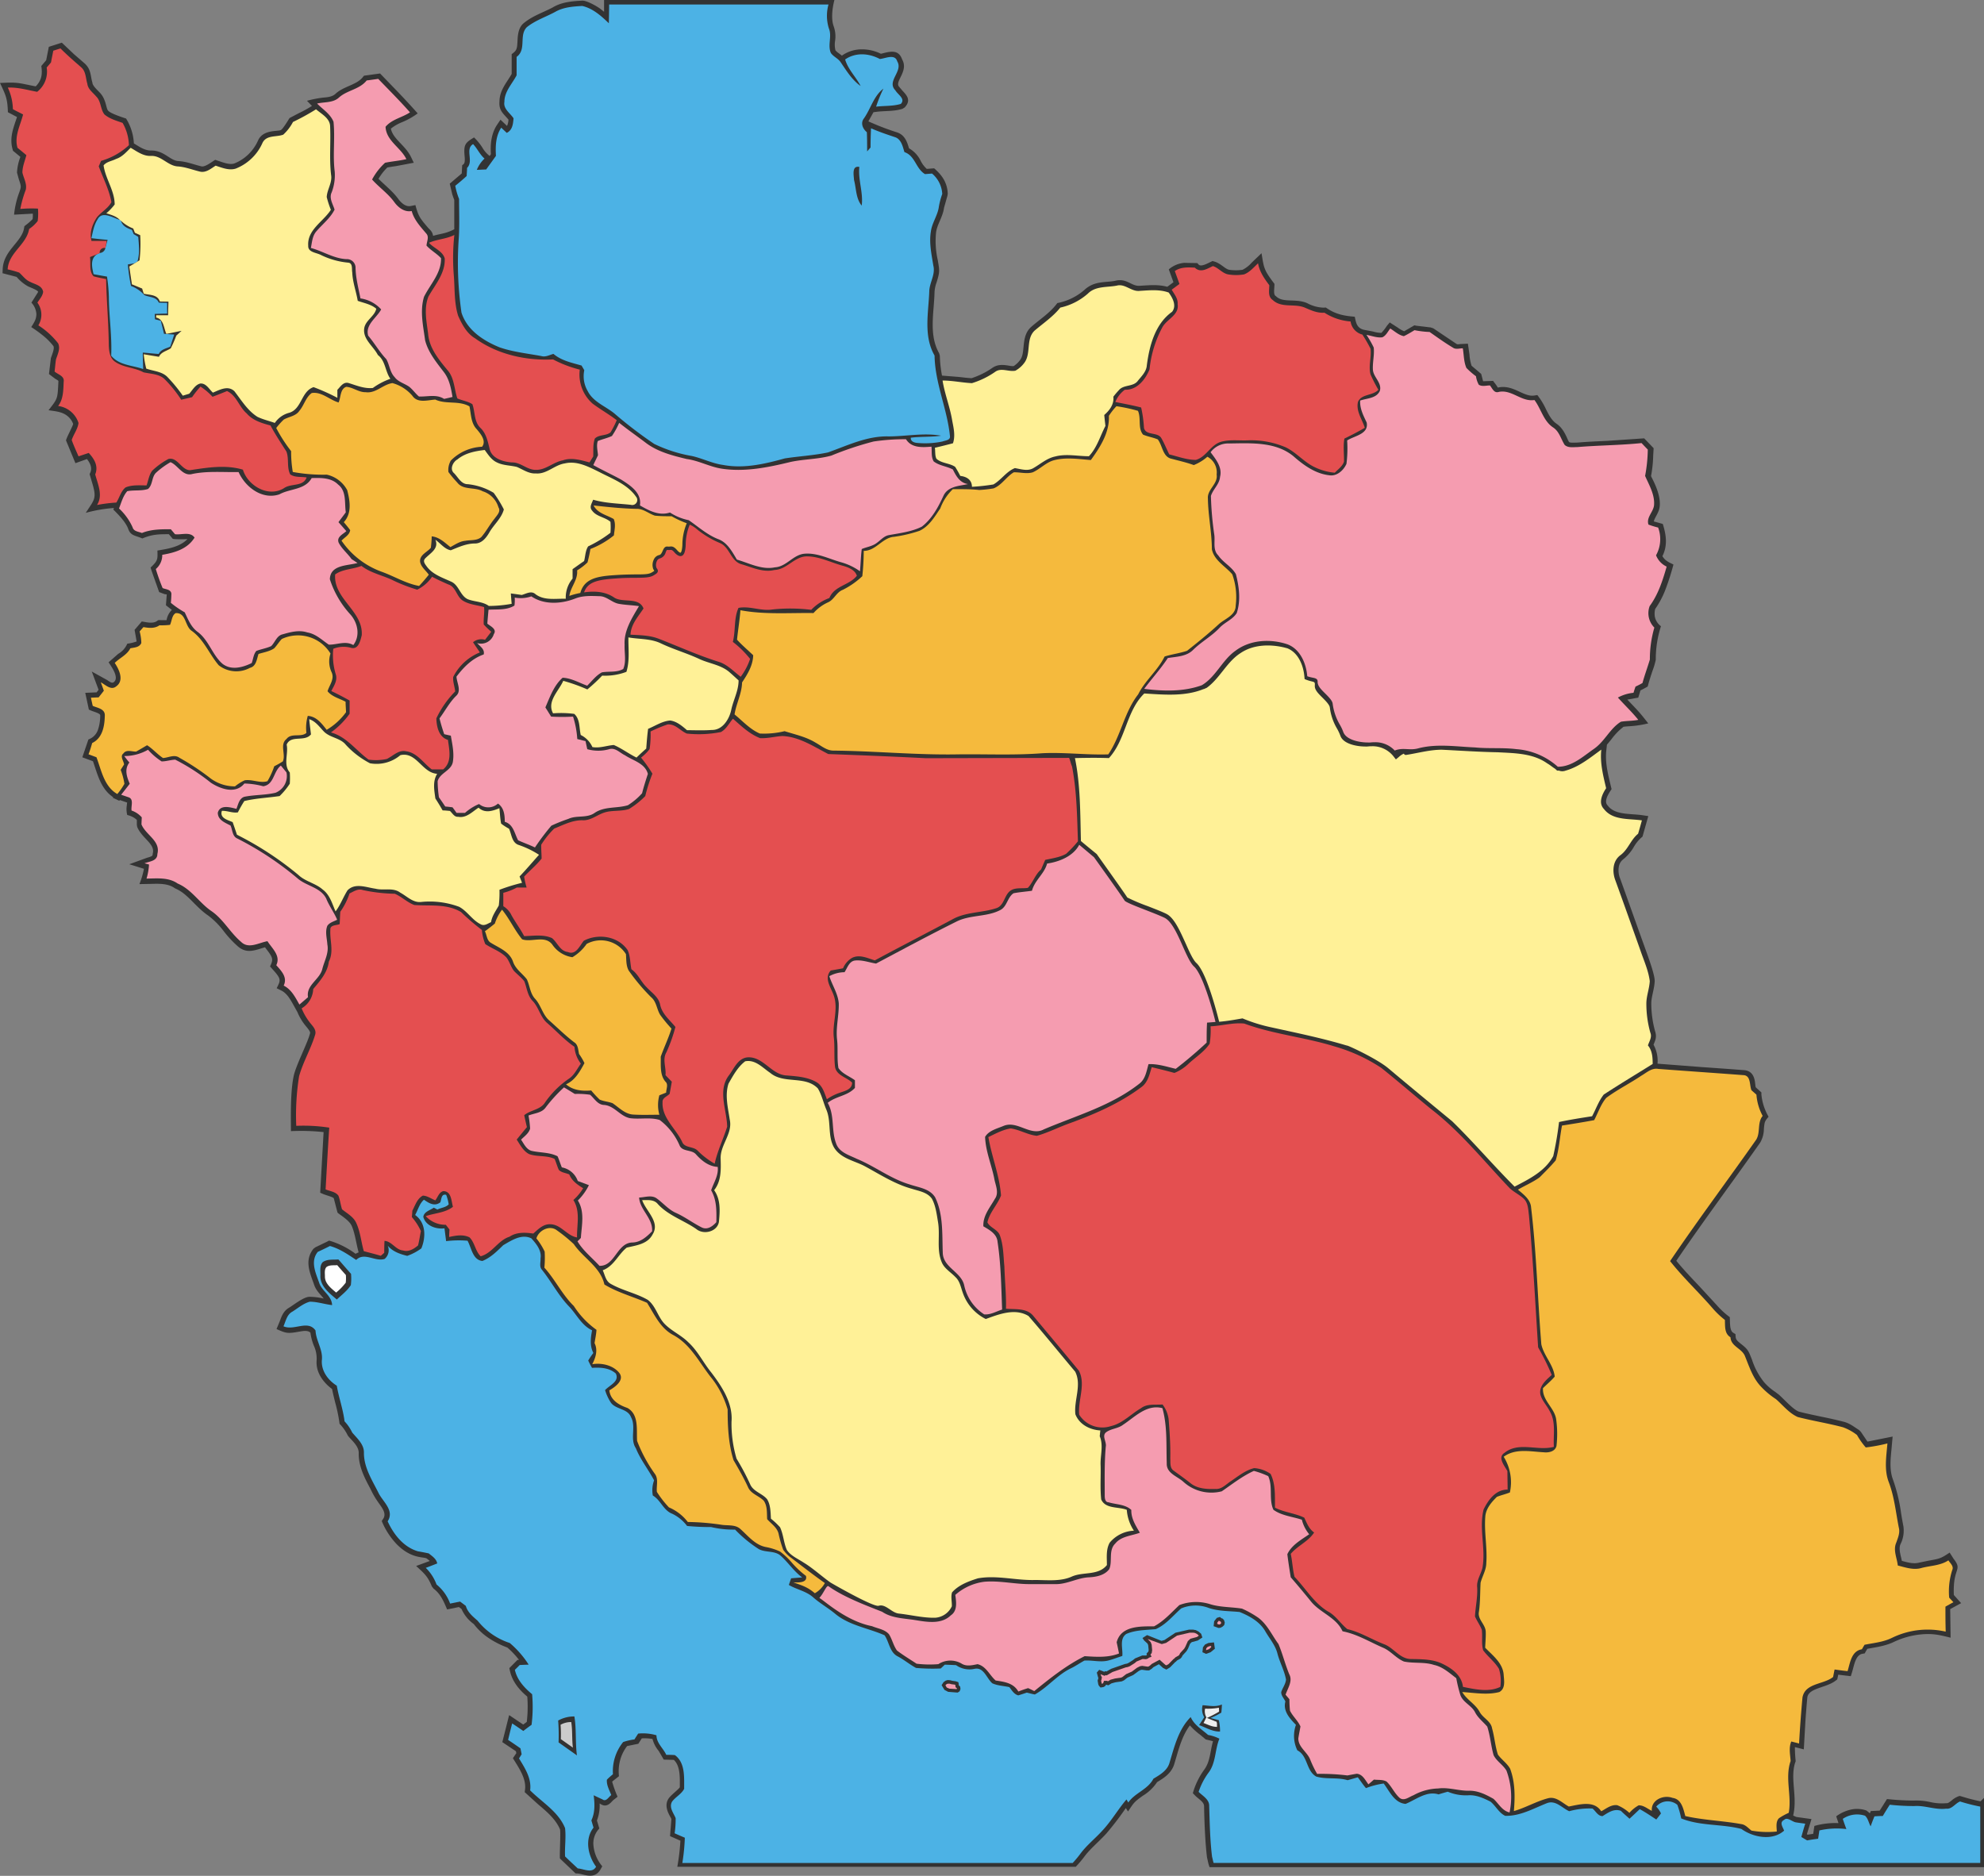 <svg xmlns="http://www.w3.org/2000/svg" viewBox="0 0 583.44 551.65"><rect x="0" y="0" width="583.44" height="551.65" fill="#808080" stroke="none"/><defs><style>.cls-1,.cls-12{fill:#333;}.cls-1,.cls-10,.cls-2,.cls-7,.cls-8,.cls-9{fill-rule:evenodd;}.cls-2,.cls-3{fill:#4cb2e5;}.cls-4{fill:#fff;}.cls-5{fill:#eee;}.cls-6{fill:#ccc;}.cls-11,.cls-7{fill:#f59cb0;}.cls-8{fill:#e44f50;}.cls-9{fill:#fff197;}.cls-10{fill:#f5ba3d;}</style></defs><title>iran-31</title><g id="Layer_2" data-name="Layer 2"><g id="States"><path class="cls-1" d="M583.42,528.74l-1,1a55.1,55.1,0,0,1-5.64-1.46c-.57-.15-.35-.16-.9,0a6.72,6.72,0,0,0-2,1.25c-1.29,1-1.14.69-1.83.78a15,15,0,0,1-4.43-.36h0a18.77,18.77,0,0,0-4.88-.43,77.32,77.32,0,0,1-7.83-.45l-2.14,3.4-2.61.13-.28.65-1-.8a8.25,8.25,0,0,0-4-.39,11.4,11.4,0,0,0-4.9,2.09l.67,2a22.3,22.3,0,0,0-7.09.83l-.35,2.32-1.63.25-.23-.13,1.36-4.46-4.46-.62-.92-.41.14-.73c1-5.28-1.08-10.48.49-15l.1-.29a38.25,38.25,0,0,1-.23-4.12l2.62.67.49-8.59c.17-2.37.35-4.58.54-6.67.41-2.87,5.63-2.79,8.4-5l.41-.32.29-1.38,3.69.44.37-1.19c.62-2,1-5,3-5.39l.71-.12.76-1.34c2.61-.5,5.23-.81,7.75-2a24,24,0,0,1,7.49-2.19c3.78-.44,5.86.05,9.27.91l-.12-8.41,3.21-1.75-2.14-2.4a26.79,26.79,0,0,1,.06-3.35c.41-4.57,2.19-4.32-.12-7.28l-1.17-1.84c-2.48,1.64-2.75,1.78-6.11,2.36l-2.81.58c-1.57.45-3.36,0-5.07-.49h-.07c-.31-1.65-1-3.47-.42-4.87a8.9,8.9,0,0,0,.87-5.37c-.25-1.25-.45-2.45-.65-3.64a49.86,49.86,0,0,0-2.43-10.1c-1-2.67-.73-5.71-.43-8.68l.35-3.91-7.4,1.48-1.93-2.86-.48-.5c-1.58-1-2.74-2-4.59-2.48-2.27-.59-4.56-1.08-6.86-1.55-2.12-.45-4.24-.89-6.29-1.42-1.71-.61-4.31-3.59-5.91-5L522,409.3a15.73,15.73,0,0,1-3.23-2.82,20.54,20.54,0,0,1-3.57-6.66c-1-2.43-1-2.85-3.18-4.57-1.61-1.28-1.6-1.44-1.66-2.9l-.68-.41c-1.1-.69-.89-3-1-4.59a23.45,23.45,0,0,1-3.81-3.51l-5.3-5.75c-2.27-2.39-4.54-4.77-6.61-7.32,4.77-7,9.75-13.93,14.74-20.86,3.4-4.71,6.79-9.43,9.93-13.9a8.17,8.17,0,0,0,1.08-4c.19-2.18.28-2.27,1.38-3.6a15.9,15.9,0,0,1-2.11-6.52l0-.63-1.64-1.47c-.36-.6.23-4.85-3.51-5.08-4-.31-8.21-.61-12.4-.9l-13-1a9.87,9.87,0,0,0-1.17-5.59c.58-1.4,1-2.31.44-4a31,31,0,0,1-1.1-8.28c.05-1.93.89-4.07,1-6.36.08-1.57-1.48-5.93-2-7.43L482,273.91c-1.79-5-3.58-10.06-5.52-15.43a6.41,6.41,0,0,1-.43-3.58,3.5,3.5,0,0,1,1.36-2.24,13,13,0,0,0,3.06-3.6,11.1,11.1,0,0,1,2.17-2.71l.37-.3,1.71-6.05-1.68-.25c-3.47-.53-8.08,0-10.19-2.78l-.11-.13c-1.22-1.26.41-3.61,1.18-4.77-.9-3.77-2-7.69-1.54-11.47l.18-1.61c.45-.52.88-1.06,1.32-1.59a18,18,0,0,1,3.56-3.67c.62-.08,1.26-.13,1.91-.17a30.26,30.26,0,0,0,5.36-.83l-1.53-1.92c-1.44-1.81-3.06-3.41-4.63-5.07l3.22-.58.65-2.12,1.57-.83c.68-.39.51-.17.71-.91.35-1.29.78-2.6,1.22-3.92h0a22.05,22.05,0,0,0,1-3.36,31.55,31.55,0,0,1,1.52-9.86,4.6,4.6,0,0,1-1.76-2.62,5.4,5.4,0,0,1,.07-2.46,26.28,26.28,0,0,0,3-5.67,75.45,75.45,0,0,0,2.37-7.39c-1.32-.66-2.48-1.11-3.25-2.47,1.59-3.16,1.1-6.29.11-9.47l-2.63-.73c.2-1.14,1.49-2.5,1.71-4.31.49-3.95-2.49-8.67-2.53-9.06a37.26,37.26,0,0,0,.63-6l.13-2.17-2.78-2.9-11.08.75c-2.87.13-5.74.26-8.47.49-.56,0-2.24.13-2.52-.15-.46-.46-1.3-3.8-3.69-5.37h0c-1.46-1-2.31-2.65-3.15-4.34a20.53,20.53,0,0,0-2.51-4.11l-.9.14c-3.14.5-6.09-3.23-10.48-2.39-.3.06-.12.21-.64-.58l-1-1.34-2.93.11-.56-2.16-2.83-2.4a13.06,13.06,0,0,1-.62-3.29l-.46-3.2-2.24.11c-.82.1-.86.11-1.2-.1l-6.74-4.53-.79-.26-4.2-.5-.57-.12-3,1.75A8.63,8.63,0,0,1,411,96.31l-2.32-1.49-.83,1a14.09,14.09,0,0,1-1.61,2.07,8.54,8.54,0,0,1-2.45-.39L401.17,97c-2.18-.47-2.42-2.14-2.76-3.85-3.07-.27-5.44-.66-8.11-2.43-.54-.36-.31-.3-.95-.24a10.8,10.8,0,0,1-4.91-1.31h0c-3.35-1.5-7.08,0-9.14-2l-.21-.16c-.63-.42-.35-2-.32-3,0-.65.09-.42-.3-.94-2.83-3.78-2.78-4.3-3.49-8.6l-2.82,2.7a9.29,9.29,0,0,1-2.73,2.16,13.15,13.15,0,0,1-4,0c-1.24-.27-2.37-1.83-4.31-2.41l-.55-.16-1.13.55c-3.06,1.54-2.89.28-3.39.06l-3.85-.07a8,8,0,0,0-4.49,1.92L345.08,83l-1.81,1.34c-2.75-.75-5.51-.44-8.18-.29-2.37.14-3.7-2.27-7-1.51-2.86.66-6.17-.1-9.22,2.74a17,17,0,0,1-7.4,3.74c-.66.14-.45,0-.86.53-2.13,2.68-4.86,4.39-7.32,6.55-3.12,2.73-1.67,7.18-3.14,9.53a7.28,7.28,0,0,1-2,2c-.9.3-3.8-1.11-6.16.45l-.1.06h0a23.5,23.5,0,0,1-6.18,3.08c-1.13-.06-2.33-.2-3.54-.35l-5.15-.41a34.79,34.79,0,0,1-.64-5.84l-.2-.73c-3.13-5.46-1.47-12.13-1.36-18a10,10,0,0,1,.61-2.86c1-3.21.85-3.48.34-6.55a25.15,25.15,0,0,1-.5-8.12c.31-2.41,1.95-4.44,2.35-7.27l1-3.55.09-.57c-.14-3.24-1.64-5.43-4-7.47l-2.17.17a8.19,8.19,0,0,1-1.77-2.32,8.42,8.42,0,0,0-3.45-3.73c-.54-1.79-1.15-3.79-3.34-4.63a77.46,77.46,0,0,1-8.61-3.3L256.86,33l1-.13c2.5-.31,4.91-.07,7.52-.86l.66-.41c2-2.13.62-3.58-.72-5l-.9-1.07c-.65-.66-.16-1.66.34-2.69.82-1.67,1.65-3.38.52-5.39-1-2.92-3.41-2.33-5.53-1.81-.25.07-.5.13-.71.17a12.59,12.59,0,0,0-5.66-1.3,10.08,10.08,0,0,0-5.81,1.86c-.28-.25-.58-.47-.88-.69h0a5.77,5.77,0,0,1-1-.86,7,7,0,0,1-.12-2.77,8.75,8.75,0,0,0-.39-4.26c-.79-2.14-.47-5.23.2-7.81H177.64l0,3.49c-.41-.34-.83-.66-1.26-1-1.1-.77-3.9-2.36-5.21-2.28-2.93.17-6,.4-8.63,2-2.88,1.52-5.88,2.44-8.53,4.62-1.62,1.33-1.75,3.63-1.83,5.27-.11,2.4-.25,2.78-1.71,3.84l0,5.82c-.33.59-.7,1.16-1.07,1.73-1.24,1.9-2.49,3.81-2.52,6.35-.23,2.77,1.19,3.59,2.65,5.37a5,5,0,0,1-.43,1.84l-1.92-1.83-1,1.49c-2.48,3.7-1.75,8.38-1.84,8.69l-.35.49a8.45,8.45,0,0,1-2.13-2.45,15.68,15.68,0,0,0-2.46-3c-2.63,1.58-3.08,2.14-2.77,5.5.26,2.71-.51,2.28-.72,2.74l-.12,2.35-3.53,3,.72,3.05c.18.6.39,1.18.61,1.73l0,8.63c-2.65,1.35-3.65,1.19-6.24,1.94a3,3,0,0,0-.82-1.71L125.9,67c-2.45-2.87-2.87-3.43-3.74-6.69l-1.39.28c-1.45.29-2.77-.91-3.58-2-1.75-2.4-3.89-4-5.88-6a15.51,15.51,0,0,1,2.59-3.33c.82-.16,1.65-.28,2.49-.4l5.29-1-.82-1.7c-1.66-3.44-5.32-5.28-5.91-8.33a12.77,12.77,0,0,1,3.37-1.93,21.89,21.89,0,0,0,4.51-2.55c-3.72-4.22-7.19-7.72-11.06-11.74l-4.12.57c-.76.1-.52,0-1,.56-1.78,2.24-5.68,2.66-8,4.86-.86.81-2.18,1-3.56,1.1a32.21,32.21,0,0,0-4.81.94l1.46,1.51a34.45,34.45,0,0,1-3.84,2.12l-2.74,1.44c-.1.09-1.88,3.16-2.54,3.52-.9.5-5.17-.22-6.7,3a12.88,12.88,0,0,1-7,6.84c-1.29.4-2.8-.11-4.24-.6L63.28,47c-1.25.78-3,2.18-4.07,1.92h0c-2.29-.56-4.33-1.41-6.79-1.56s-4.18-3.16-8-3.09c-1.88,0-3.36-1.08-5.05-2.09a15.26,15.26,0,0,0-2-6.82l-.28-.48c-.09-.08-4.38-1.34-5.27-2.31-.72-.79-.54-3.28-2.45-5.31-.81-.85-2.08-2-2.18-2.84l-.06-.27c-.55-1.83-.3-3.68-2.18-5.45L21.83,16l-3.65-3.45-3.82,1.22-.78,3.94L12.15,19.4c.34,2.33.15,4.2-1.65,6-5.21-1-5-1.28-10.5-1C1.69,28,2.2,28.92,2.32,33L5,34.41c-1,3.07-2.28,6-1.31,9.46l.13.47L6,46.14a14.69,14.69,0,0,0-1,4.63l.55,2c.73,2.08.68,2.16.15,3.71a25.75,25.75,0,0,0-1.56,6.65l5.5-.3a8.51,8.51,0,0,1-.05,1.61A17.17,17.17,0,0,1,7.58,66.2c-.51.43-.39.22-.5.89-.7,4.13-6,6.49-6.29,12L.74,80.35l4.15,1.08A12.08,12.08,0,0,0,8.22,84.2c.76.37,2.92,1.13,3,1.65L9.24,89a5.43,5.43,0,0,1,1.46,3.32c0,1.6-.71,2.57-1.51,3.87a37.5,37.5,0,0,1,4.16,3.08,18.58,18.58,0,0,1,2.36,2.51c.4.72-.47,2.64-.75,3.56L14.4,110l1.84,1.39c.87.52,1,.56.93.9-.25,5.12-.17,4.83-2.89,8.35,2,.32,4,.39,5.64,1.77a5.3,5.3,0,0,1,1.59,2.25c0,.45-2.1,4.33-2.09,4.88l2.76,6.67L25.57,135c2.16,2.69.81,4.13.79,4.46l.62,2.12c1.57,5.09.89,5.12-1.76,9.24a42.7,42.7,0,0,1,8.29-1.43l-.18.47c1.52,1.5,3.65,3.67,4.38,5.7s2.06,1.88,4.15,2.79c2.84-1.2,4.72-1.26,7.8-1.25l.78.92c.45.54.21.41.91.52a33.19,33.19,0,0,0,3.77,0c-2.25,2.33-5.74,2.85-8.83,3.37.1,2.68.09,3-2,5l.27.91,2.24,6.3,1.59.6c.29.07.58.06.65.09l-.24,3.19,1.74,1.37a5.35,5.35,0,0,0-1.55,3c-.53,0-1.07,0-1.61,0-.92,0-.7-.1-1.22.27-1.2.83-3,.37-4.46.12l-2.12,2.47.6,3.41a12.33,12.33,0,0,1-2.75.66,6.3,6.3,0,0,1-2.68,3l-2.82,2.47c.87,1.31,3.26,4.6,1.49,5.86-.47.34-1,0-1.86-.61l-4.57-2.53,2,5.37-.58.75-3.34.14,1.06,4.93.69.3c.82.36,2.66.79,2.65,1.39a13.11,13.11,0,0,1-.64,4.19,4.56,4.56,0,0,1-2.83,2.9l-1.79,5.25,3.13,1.16c1.34,3.82,2.27,8.12,5.95,10.58l-.12.15,1.91.9.16-.22,2.15.74s-.07.5-.12,1a6.7,6.7,0,0,0,.15,2.66,6.67,6.67,0,0,1,2.12.88,7.46,7.46,0,0,1,.7.56l0,1.44.11.63c1.38,3.35,5.29,4.95,4.59,7.75-.15.61.28.77-1.71,1.32l-5.21,1.9,4.31,1.34A23.85,23.85,0,0,1,41,260l3.33-.06c2.5-.07,5.1-.14,7,1.22l.28.16c3.63,1.52,5.87,5.41,9.62,7.93a23.51,23.51,0,0,1,4.62,4.67,31.47,31.47,0,0,0,3.94,4.25c2.74,2.51,5.22,1.24,8.14.41l.48.64c2,2.58,1.93,3,1,5l.68.76c2.73,3,2.46,3.25,1.27,5.64l1.35.67c1.67.82,2.68,2.63,3.65,4.37l1.11,2a16,16,0,0,0,2.39,4c.49.6,1.45,1.67,1.33,2.16-.63,2.69-4,9.13-4.79,12.44-1,4.57-.88,11.39-.84,16.39a62.83,62.83,0,0,1,9.6.28l-1,17.84,1,.42c.79.34,2.8.83,3,1.22l1.08,4.16c.33.49,3.35,2.11,4.17,3.9,1,2.22,1.34,5.32,2.06,7.84a4,4,0,0,0-.9.42A24.5,24.5,0,0,0,97.32,365c-.69-.19-.43-.22-1.07.12l-3.51,1.69-.56.43c-2.78,3.49-1,7.14.18,10.54.6,1.82,1.81,2.79,2.84,4.11a18.63,18.63,0,0,0-4.19-.52c-1.65,0-4.45,2.24-5.91,3.15-1.67.92-2.24,2.44-2.78,3.91l-1,2.42c2.77,1.24,3.22,1.38,6.52.79,1.35-.24,2.66-.48,3.45.28a15.56,15.56,0,0,0,1,3.81,9.14,9.14,0,0,1,.82,4.36c-.4,5.11,4.54,8.38,4.54,8.38.27,1.39.61,2.73.94,4.06a44.71,44.71,0,0,1,1.2,5.69l.06.49a12.74,12.74,0,0,1,2.33,3.26c.5,1.06,3.36,3,3.31,5.33-.08,3.92,1.74,7.36,3.45,10.55a25.41,25.41,0,0,0,2.5,4.26c1.09,1.51,2.21,3.06,1.27,4.51l-.45.69a21.9,21.9,0,0,0,4.53,6.95c4.37,4.33,7.91,3.48,8.74,4.1.29.23.59.46.85.7l-4,1.47c2.32,2.16,3.36,2.91,4.61,6l.5.65c2.11,1.57,3,3.82,4,6.13l3.47-.71.76.57a10.77,10.77,0,0,0,3.53,4.38l.11.1a18.36,18.36,0,0,0,4.52,4.19,26.42,26.42,0,0,0,5.31,2.67,23.86,23.86,0,0,1,3.44,3.64l-.45,0-2.4,2.42.18.81c1,4.6,5,7.36,5.1,7.59a35.28,35.28,0,0,1,.1,3.71c0,1.21-.12,2.45-.25,3.7l-1.05.78-4.14-2.77-2,7.94,4,2.68.11.57-1,1.48c1.72,2.81,4,6,3.56,9.24l-.09.74,3.94,3.58c2.57,2.17,5.16,4.36,6.44,7.35.25,1-.19,8.22,0,8.6l4.19,4c.5.46.27.36,1,.4,1.78.1,4.94,2,6.77-1.29l.47-.84a11,11,0,0,1-2.59-6.11,6.26,6.26,0,0,1,1.73-5l-.71-2.35a12.06,12.06,0,0,0,.79-5l.14.07c1.77,1.2,2.83.07,3.8-1l1.34-1.06a33.08,33.08,0,0,1-1.59-4.43c.3-.27.63-.54,1-.81h0l1-.8a12.65,12.65,0,0,1,.49-5.21,12,12,0,0,1,1.9-3.65l3.32-.68,1-1.58a13.61,13.61,0,0,1,3.15.17,9,9,0,0,0,1.83,3.53l1.48,2.54,2.95.08c1.81,1.64,1.79,4.69,1.78,7.36v.66c-.15.49-2.68,2.35-3.34,3.4-1.63,2.55.72,5.38.86,6l-.4,5,3.05,1.35a65.36,65.36,0,0,1-.91,7.67H316.36a34,34,0,0,0,2.53-3c1.78-2.4,4.39-4.48,6.48-6.81a86.07,86.07,0,0,0,5.7-7.46l.65,1c1.69-2.49,1.64-2.69,4.37-4.63a13.18,13.18,0,0,0,4.18-4c2-1.2,4.14-2.56,5-5.15l.54-1.81c1-3.44,2-6.94,4.11-9.72a18.72,18.72,0,0,0,3,2.74l1.65,1.39,1.94.46.2.07c-.85,2.94-.79,5.86-2.52,8.28a21.79,21.79,0,0,0-3.41,7l.63.65c1.16,1.18,2.66,1.89,2.68,3.19.07,4.53.33,10.77.86,15.06l.2.86a11.33,11.33,0,0,0,.56,2H583.44V528.74Z"></path><path id="urumia-lake" class="cls-2" d="M28.72,64.48c1.36-2.6,4.59-.33,6.58.2l.08.06a.29.29,0,0,1,.12.1l.06,0c.39,1.65,1.83,2.26,3.23,2.76.12.31.4.94.52,1.26.35.18,1,.59,1.34.79.21,2.42.49,4.89-.24,7.27l-.81.49-2,.36a52.5,52.5,0,0,0,.93,6.33,9.89,9.89,0,0,1,3.92,2.68c1.46.69,3.55.45,4.24,2.22l2.46.06c0,1.05,0,2.11,0,3.16-1.22,0-2.44.06-3.64.1,0,.41.05,1.18.07,1.57.42.12,1.29.32,1.72.44.31,1.28.63,2.56.93,3.84l3,.22c-.39,1.18-.77,2.38-1.16,3.57-1.24.53-2.76.8-3.39,2.14-1.56-.11-3.12-.29-4.69-.41,0,1.6.06,3.23.12,4.85-3.2-1.14-7.08-1.08-9.41-3.94.26-5.8-.65-11.55-.69-17.33a45.39,45.39,0,0,0-.55-5.93c-1.3-.22-2.62-.46-3.94-.71-.51-2.11-1.07-4.79,1.28-6l.57-.23A1.8,1.8,0,0,0,31,72.92l.1-.43c.17-.65.35-1.3.55-1.95-1.6-.14-3.18-.3-4.77-.5C27.32,68.15,27.62,66.14,28.72,64.48Z"></path><path id="persian-gulf" class="cls-3" d="M180.25,521.77a13.6,13.6,0,0,1,3-9.46,15.7,15.7,0,0,1,3.32-.77c.37-.59.73-1.16,1.1-1.72a14.14,14.14,0,0,1,5.38.5c0,2.3,2,3.8,2.88,5.75.85,0,1.69,0,2.54.08,3.08,2.25,2.7,6.53,2.72,9.92-.81,1.57-2.54,2.38-3.57,3.78-.94,1.72.44,3.29,1.07,4.83a27.71,27.71,0,0,1-.3,4.46c1,.45,2,.88,3,1.3a59.34,59.34,0,0,1-.73,7.43H315.45a32,32,0,0,0,2.23-2.68c1.9-2.58,4.46-4.56,6.59-6.94,2.6-2.8,4.51-6.15,7-9.07.13.22.39.69.53.91,1.93-2.84,5.75-3.81,7.39-7,1.87-1.12,4-2.33,4.69-4.55,1.46-4.79,2.62-9.92,6.27-13.58,1,2.32,3.29,3.64,5.12,5.26a11.89,11.89,0,0,1,3.32,1.1c-1.34,3.25-1,7.12-3.2,10a20.27,20.27,0,0,0-2.91,5.64c1.2,1.21,3.19,2.21,3.11,4.2.16,5,.24,10,.85,14.91.15.52.26,1.19.45,1.79H582.34V531.29a52.51,52.51,0,0,1-5.93-1.5c-1.46.55-2.37,2.33-4.12,2.11-3.18.4-6.21-1-9.37-.77a66.62,66.62,0,0,1-7.19-.39c-.71,1.1-1.38,2.19-2.05,3.31-.83,0-1.64.06-2.45.1-.41,1-.8,2-1.12,2.94-.59-1-.75-2.33-1.66-3.12a7.48,7.48,0,0,0-6.54.93c.32,1,.69,2,1.06,3a23,23,0,0,0-7.94.4c-.12.79-.24,1.61-.37,2.44-1.09.14-2.17.3-3.24.49l-1.69-1c.35-1.32.73-2.62,1.14-3.92-.92-.12-1.83-.24-2.72-.38-1.14-.16-2.54-1.69-3.49-.73-1.46.75-.43,2,0,3.16-3.45,3.09-9.09,2-12.57-.5-5.82-1.51-12.07-.82-17.69-3.09a27.21,27.21,0,0,0-1.14-4,4.43,4.43,0,0,0-6.21.53,7.08,7.08,0,0,1,1.4,2c-.45.61-.91,1.2-1.38,1.79-1.61-1.06-3.19-2.14-4.87-3.05q-1.5,1.43-3,2.82c-.87-.77-1.74-1.54-2.55-2.33-2.05-.73-3.74.55-5.38,1.56-1.38,0-2-1.46-2.95-2.23a21.75,21.75,0,0,0-6.86.79c-2.11-.95-4-3.35-6.55-2.37-4,1.58-7.86,3.83-12.26,3.73-1.87-.87-2.78-2.92-4.34-4.18-2-1-4.14-2-6.44-1.87a13.84,13.84,0,0,1-6.13-1.05c-.91.26-1.82.5-2.7.79-3.53-1.1-6.61,1.54-9.7,2.8-3.31-.33-4.67-3.64-6.43-6a23.07,23.07,0,0,0-5.22,1.36c-.87-1-1.6-2.13-2.39-3.19l-3,.86c-3-.92-6.25-.19-9.25-1.08-3-1.72-2.4-6.09-5.54-7.71a9.69,9.69,0,0,1-.41-7.49c-1.8-1.85-3.87-4.06-3.1-6.88-.43-.91-1.28-1.73-1.22-2.78.4-1.24,1.3-2.34,1.4-3.68-.49-2.65-1.83-5-2.52-7.63-.61-2.43-2.29-4.34-3.53-6.47-1.6-2.88-4.65-4.55-7.59-5.75-3-.3-6.17-.2-9.09-1.19a10.9,10.9,0,0,0-8.1.14c-2.4,2.13-4.47,4.77-7.47,6.09-2.9.3-5.95.22-8.67,1.42-2.11,1.46-.95,4.34-1.17,6.47-1.4.45-2.78,1-4.2,1.36-2.3.55-4.65-.16-6.95,0-1.38.75-2.67,1.67-4.1,2.34-3.91,1.93-6.69,5.5-10.47,7.63-.81-.14-1.58-.37-2.37-.55-.84.29-1.67.55-2.5.81-1.26-.32-1.89-1.5-2.64-2.43-1.66-.37-3.45-.41-5-1.12-1.69-1.46-2.5-4.83-5.22-4.26a6.78,6.78,0,0,1-5.44-1.08c-1.11-.06-2.21-.1-3.31-.14l-1.19,1.12a55,55,0,0,1-7.27-.16c-1.87-1-3.51-2.42-5.42-3.41-2.35-1.22-2.47-4.21-3.83-6.19-4.77-2.12-10.27-2.85-14.41-6.23-2.11-1.77-4.53-3.11-6.6-4.94s-4.83-2.27-7.14-3.63c.16-.49.5-1.46.67-1.95,1.09-.1,2.17-.18,3.26-.26-2.43-1.77-4.06-4.33-6.27-6.32-1.74-1.64-4.46-.93-6.47-2a38.07,38.07,0,0,1-7-5.75,28.49,28.49,0,0,1-7.06-.75,69.49,69.49,0,0,1-7.06-.32,11.84,11.84,0,0,0-4.39-3.6c-2.59-1-3.36-4-5.68-5.35a8.42,8.42,0,0,1,.37-4.47c-1.69-3.21-4-6.05-5.36-9.44-1.85-2.78.16-6.29-1.44-9.17-1-2.52-4.35-2.19-5.87-4.18a14.15,14.15,0,0,1-1.74-3.74c1.28-1.44,4.3-2.51,3.16-4.87-1.93-1.74-4.56-1.82-7-1.68a21.92,21.92,0,0,1-1.12-2.15,25.51,25.51,0,0,1,1.51-2.22c-1.08-2.11-.8-4.44-.37-6.67-3.15-1.47-4.57-4.75-6.88-7.11-3.08-3.24-5.13-7.28-7.92-10.75-.77-.92-.3-2.22-.36-3.27.39-2.32-1.26-4.31-2.7-5.91-2.88-1.4-5.8.59-8.26,2-1.85,1.79-3.71,3.69-6.15,4.65-2.88-.31-3.19-3.88-4.36-5.95a30.17,30.17,0,0,0-6.3.12l-.48-3.77c-2.48.32-5.52-.73-6.23-3.37.22-1.54,2-1.93,3.08-2.7.27.12.79.41,1.06.55,1.07-.55,2.49-.61,3.33-1.52a13.86,13.86,0,0,0-.74-2.81c-1.46-.36-1.36,1.26-1.72,2.2-1.66,1.3-3.35.28-4.81-.77-1.34,1.15-1.75,3-2.6,4.5,3.19,2.27,3.19,6.52,1.83,9.82a16,16,0,0,1-4.16,2.2c-2.13-.53-4.29-1.26-5.73-3a3.34,3.34,0,0,1-.91,3.9c-2.78.91-6-2.11-8.36.3-2.44-1.62-4.87-3.32-7.73-4.1-1.18.61-2.38,1.18-3.58,1.73-2.25,2.82-.59,6.17.43,9.13.81,2.46,3.69,3.7,3.79,6.52-2.19-.25-4.34-1-6.55-1-1.93.51-3.47,1.89-5.14,2.93-1.62.85-1.92,2.8-2.61,4.3,3.12,1.4,7.18-2,9.43,1.24.13,3.06,2.26,5.68,1.85,8.83-.16,3.12,1.87,5.82,4.4,7.4.61,3.53,1.85,6.93,2.28,10.48a12.63,12.63,0,0,1,2.25,3.29c1.48,1.76,3.55,3.51,3.45,6,0,4.43,2.52,8.16,4.41,12,1.36,2.53,4.58,5,2.57,8.12,1.79,3.89,4.65,7.55,8.91,8.82,1.06.17,2.13.39,3.17.61,1,.81,2.21,1.55,2.5,2.95-1.12.44-2.24.89-3.37,1.3a13.18,13.18,0,0,1,3.16,4.89,13,13,0,0,1,4,5.62c1-.2,2-.41,2.94-.59l1.67,1.26c.53,1.89,2.05,3.12,3.47,4.36a20.05,20.05,0,0,0,9.46,6.56,28.21,28.21,0,0,1,5.56,6.37c-.65,0-2,.08-2.64.1-.34.37-1.06,1.06-1.42,1.42.67,3,2.78,5.26,5.07,7.17a42.23,42.23,0,0,1-.16,9c-.81.57-1.62,1.18-2.43,1.81-1.08-.76-2.18-1.49-3.27-2.22-.43,1.61-.81,3.23-1.2,4.85,1.22.8,2.42,1.63,3.63,2.48.09.43.27,1.32.35,1.75-.2.3-.57.91-.77,1.21,1.74,2.89,3.73,5.85,3.27,9.4,3.55,3.55,8.3,6.25,10.27,11.1.32,2.76-.13,5.54,0,8.32,1.22,1.2,2.48,2.36,3.74,3.54,1.76.1,4.22,1.58,5.38-.51-2.38-3.23-3.43-8.14-.75-11.49-.17-.53-.47-1.6-.63-2.13,1.09-2.33,1-4.91.67-7.39.85.41,1.72.81,2.6,1.22,1.07.79,1.82-.75,2.57-1.28-.54-1.46-1.42-2.9-1.28-4.51C179,522.81,179.62,522.3,180.25,521.77Zm173.41-20.3c1.89.13,3.86.61,5.66-.22,0,.79-.08,1.6-.16,2.4a19,19,0,0,1-3.2,1.58l2.47.65a14.65,14.65,0,0,1,.35,3.33c-2.22.08-4.14-1.16-6.15-1.89.5-.77,1-1.54,1.5-2.31A4.64,4.64,0,0,1,353.66,501.47ZM103.17,377.93c-1.06,1.69-2.7,2.88-4.12,4.24-2.14-1.84-4.92-3.87-4.83-7,.06-1.32-.31-2.92.69-4,1.34-.95,3.06-.65,4.6-.79,1.24,1.4,2.46,2.84,3.72,4.24A15.27,15.27,0,0,1,103.17,377.93Zm61.09,134.48a57.41,57.41,0,0,0-.12-6.43,9.63,9.63,0,0,1,4.77-1.2c.63,3.76.24,7.65.75,11.45Z"></path><path id="khazar" class="cls-3" d="M279.34,128.15c-.81-8-4.39-15.47-4.51-23.59-3.29-5.72-1.8-12.5-1.56-18.75,0-2.64,1.87-5,1.2-7.69-.53-3.31-1.28-6.66-.73-10,.32-2.58,2-4.73,2.35-7.29a21.71,21.71,0,0,1,1-3.79,8.42,8.42,0,0,0-3-6l-2.07.16c-2.74-1.62-2.86-5.38-6.05-6.47-.5-1.58-.89-3.68-2.64-4.35-2.43-.81-4.85-1.62-7.18-2.65-.1,1.88-.14,3.77-.14,5.64L255,44.53c0-1.89,0-3.76-.08-5.65-1.22-1-1.95-2.72-.83-4.1,2-2.88,2.84-6.53,5.7-8.72a41,41,0,0,0-2.15,5.31c2.42-.3,4.91-.1,7.27-.81,1.44-1.52-.88-2.72-1.61-4-2.66-2.7,2.36-5.6.55-8.52-.67-2.31-3.51-.83-5.11-.69-3.21-1.71-7.15-2-10.21.14.89,3,3.18,5.12,4.56,7.8-2.55-1.79-4.18-4.51-5.88-7-.75-1.13-2.13-1.6-2.88-2.72-1-2.31.38-4.87-.57-7.18a12.39,12.39,0,0,1-.12-7.07H179.13c0,1.67-.06,3.85-.08,5.53-2.23-2.16-4.72-4.39-7.83-5.1-2.7.16-5.56.35-8,1.77C160.48,5,157.4,6,154.92,8c-2.39,2.4,0,6.58-3,8.73,0,1.81,0,3.61,0,5.42-1.32,2.54-3.59,4.77-3.59,7.81-.37,2.07,1.7,3.31,2.69,4.83-.14,1.69-.32,3.47-2,4.29-.4-.39-1.21-1.14-1.62-1.53-1.64,2.46-1.72,5.44-1.56,8.3l-2.88,4c-.92,0-1.83.08-2.74.1a9.5,9.5,0,0,1,2.27-3.32c-1.4-1.18-2.11-2.95-3.37-4.25-2.46,1.48.28,5-1.77,7,0,.79-.08,1.58-.12,2.39-1.09,1-2.21,1.95-3.35,2.86A20.2,20.2,0,0,0,135,58.51c0,3.81.16,7.63-.08,11.43a102.49,102.49,0,0,0,.79,22c1.65,5.19,6.46,8.28,11.25,10.23,3.93,1.34,8.11,1.78,12.19,2.53,1.26.39,2.42-.3,3.6-.63,2.35,2,5.39,2.6,8.28,3.43.18.35.59,1,.79,1.38a8.59,8.59,0,0,0,1,6.11c1.59,3.19,5.16,4.43,7.8,6.56a124.48,124.48,0,0,0,11.77,9,41.2,41.2,0,0,0,11.06,3.55c3.13.69,6,2.21,9.24,2.64,6.08,1.14,12.23-.3,18.1-1.93,4.22-.65,8.52-.87,12.71-1.76,5.76-2.05,11.5-4.87,17.75-4.71,5.18,0,10.38-1.12,15.51-.21-2.94.43-5.95.21-8.91.59-.12,1.18,1.16,1.51,2.05,1.55a24.86,24.86,0,0,0,7.25-.43C278,129.51,279.6,129.49,279.34,128.15ZM253.4,60.46c-1.73-2.09-1.58-5-2.25-7.51-.07-1.4-.73-4.3,1.56-3.86C252.3,52.93,253.91,56.64,253.4,60.46Z"></path><path class="cls-4" d="M101.67,377.22a16.82,16.82,0,0,1-2.82,2.9c-1.46-1.26-3.36-2.65-3.3-4.8,0-.9-.21-2,.47-2.72.92-.65,2.1-.44,3.15-.54.85,1,1.68,1.94,2.54,2.9A10.68,10.68,0,0,1,101.67,377.22Z"></path><path class="cls-5" d="M354.39,502.48a17.59,17.59,0,0,0,4.08-.27c-.08.43.09.62,0,1.17a33.33,33.33,0,0,1-3.56,1.85c.44.11,2.4,1,2.84,1.1.26.74.06.74.16,1.52-1.54,0-2.59-.64-4-1.14.35-.54.52-1.12.87-1.66A3.5,3.5,0,0,1,354.39,502.48Z"></path><path class="cls-6" d="M164.93,511.45a37.24,37.24,0,0,0-.08-4.23,6.28,6.28,0,0,1,3.13-.79c.42,2.47.16,5,.5,7.52Z"></path><path id="khorasan-r" class="cls-7" d="M485.12,178.24c2.53-3.43,3.83-7.55,5-11.61A6.08,6.08,0,0,1,487,163.3a9.75,9.75,0,0,0,.61-8.16,24.57,24.57,0,0,1-2.84-.87c-.69-2.07,1.36-3.63,1.63-5.6.3-3.13-1.41-5.95-2.62-8.71a44.67,44.67,0,0,0,.79-7.75c-.63-.63-1.24-1.28-1.83-1.91-6.29.65-12.6.65-18.89,1.18-1.26,0-2.7.28-3.72-.63-1.11-1.73-1.56-3.94-3.39-5.14-2.86-1.88-3.53-5.46-5.5-8.07-3.79.61-6.63-3.13-10.43-2.4-1.44.51-1.93-1-2.66-1.89-1.09,0-2.27.41-3.27-.2a7,7,0,0,1-.83-2.5,22.12,22.12,0,0,1-2.82-2.45c-.79-1.81-.73-3.84-1.06-5.77-1,0-2.06.43-2.94-.22-2.35-1.4-4.56-3-6.82-4.58a28.63,28.63,0,0,1-4.44-.53c-1,.61-2.05,1.24-3.13,1.76-1.54-.3-2.72-1.46-4-2.25-.73.89-1.23,2.09-2.33,2.58-1.58.22-3.15-.45-4.67-.71a29,29,0,0,1,2.13,3.71c.25,2.17-.36,4.32-.24,6.52s2.72,3.85,2.05,6.23c-1,2.25-3.8,2.15-5.79,2.86-.14,2.35.94,4.4,1.91,6.45.67,3.45-3.59,3.88-5.74,5.28a35.89,35.89,0,0,1-.2,6.88c-.86,1.93-2.85,3.74-5.1,3.35-4.1-.47-7.55-3-10.55-5.64-5.28-4.28-12.48-3.78-18.86-3.7A6.42,6.42,0,0,0,356,133c1.55,2.07,3.51,4.45,2.78,7.23-.16,2.19-2.07,3.63-2.68,5.62a94.47,94.47,0,0,0,1,11.49c.26,2-.49,4.4,1.16,6,1.44,2.12,3.95,3.29,5.19,5.53.94,3.69,1.48,7.75.23,11.44-1.2,1.89-3.5,2.68-5,4.28-2.33,2.48-5.36,4.12-7.79,6.5-1.95,2-4.89,2-7.47,2.43-2.09,3.19-4.67,6-6.94,9.06,5.62.71,11.55.89,16.94-1.06,4.15-2.47,6-7.41,9.91-10.15,4.3-3.24,10.25-3.57,15.24-1.9,3.78,1.4,5.54,5.6,5.85,9.35.08.37.11-.3.12.1l.82.23c1.08.26,2.16.26,2.12,1.32-.05,1.22,1,2.26,2.21,3.46.95.94,2.12,2.11,2.21,3a16.12,16.12,0,0,0,2.16,6.27,13.23,13.23,0,0,1,.94,2c.84,2.49,5.05,3.15,7.16,3.15a6.74,6.74,0,0,0,.84,0,10.59,10.59,0,0,1,1.25-.07,7.83,7.83,0,0,1,5.91,2.44c2.51-1,4.38.09,7-.67,5.48-1.4,11.1-.47,16.64-.24,4,.4,8.08,0,12.09.5a20.53,20.53,0,0,1,12.22,5.18c4.18,0,7.37-3,10.6-5.24s4.71-6,7.95-8c1.69-.29,3.43-.21,5.12-.55-1.85-2.32-4-4.32-6-6.56a12,12,0,0,1,4.59-1.4c.18-.61.38-1.22.59-1.82.69-.33,1.38-.67,2.05-1.06.63-2.33,1.48-4.59,2.17-6.9a33.25,33.25,0,0,1,1.32-9.4A6,6,0,0,1,485.12,178.24Z"></path><path id="kerman" class="cls-8" d="M356,301.82c3.3-.14,6.59-1.14,9.9-.81,8.57,3.16,17.76,4,26.47,6.7a49.51,49.51,0,0,1,13.88,6.37c4.89,3.92,9.6,8,14.49,12,8.77,6.72,15.67,15.43,23.24,23.37,1.28,1.17,2.88,1.9,4.14,3.1s1.28,3.17,1.5,4.83c1.2,12.93,1.87,25.9,2.7,38.85a71,71,0,0,1,4,8.12c-1.66,1.5-3.82,3.26-3.33,5.78.49,1.81,1.91,3.21,2.74,4.87,1.89,3.17,1,7,1.22,10.49-4.75,1.32-10.33-1.64-14.55,1.79-2.11,1.34.08,3.82.89,5.36,0,1.81.06,3.61.06,5.42-3.51,0-5.66,3-7.06,5.84-1.42,5.67.69,11.51-.35,17.21-.46,1.91-1.76,3.62-1.54,5.69.16,2.88-.49,5.7-.65,8.56.57,1.32,1.44,2.52,2,3.88.28,2-.16,4.1.4,6.07,1.41,1.93,3.42,3.39,4.65,5.48a12,12,0,0,1,.41,5.29c-3.35,1.65-7.45.72-11,0-.35-3.41-3.31-5.5-6.15-6.84s-6.11-1.29-9.22-1.35-4.87-3.09-7.55-4.25c-3.75-1.4-7.14-3.63-11.08-4.54-2-1.61-3.39-4-5.74-5.22-4.1-2.5-6.52-6.76-9.78-10.15-.57-2.21-.63-4.52-1.12-6.76,2-2.41,5.16-3.61,6.88-6.29-1.52-1.05-2.15-2.76-2.9-4.36-2.72-1.32-5.89-1.54-8.61-2.94-.06-3.31.23-6.89-1.3-9.93a9.5,9.5,0,0,0-4.83-1.7c-2.55.62-4.64,2.35-6.8,3.81-1.44.91-2.74,2.48-4.6,2.32-2.52.08-5.28-.05-7.33-1.71-1.6-1.28-3.29-2.46-4.93-3.67-1.18-.77-.92-2.36-1-3.58.08-3.83-.18-7.65-.48-11.46a9,9,0,0,0-1.81-4.43c-2.11.19-4.51-.3-6.31,1.1-3,1.72-5.42,4.48-8.87,5.27a8.05,8.05,0,0,1-9.32-3.36c-.42-4.29,2-8.89-.08-12.93-4.4-5.36-8.87-10.66-13.31-16-1.91-2.51-5.36-2-8.14-2.23.1-4.14-.35-8.28-.47-12.44-.3-3.06-.26-6.21-1.32-9.13-.65-1.79-2.9-2.22-3.67-3.84.65-2.94,2.94-5.13,4-7.89-.43-5.87-2.74-11.41-3.72-17.19,2.13-1,4.22-2.18,6.58-2.54,2.66.38,5,1.89,7.69,2.17,3.39-.95,6.56-2.62,9.89-3.78,7.3-2.67,14.53-5.82,20.8-10.51,1.93-1.36,2.43-3.77,3.08-5.89,2.24.53,4.47,1.08,6.68,1.69a13.13,13.13,0,0,0,4.12-2.68c2.09-1.95,4.63-3.51,6.23-5.9A24.52,24.52,0,0,0,356,301.82Z"></path><path id="azarbaijan-sh" class="cls-9" d="M92.94,32.14c1.62,1.41,4.08,2.62,4.14,5,.22,4.75-.27,9.54.28,14.27.41,2.31-1.18,4.32-1.28,6.55a29.19,29.19,0,0,0,1.22,3.74c-2.23,3.49-7,5.88-6.66,10.57-.1,2,2.5,2,3.86,2.78a23.1,23.1,0,0,0,7.89,2.19c1.43.13,1,1.91,1.2,2.87.1,2.84,1.14,5.56,1.61,8.36,1.84.67,3.93,1,5.46,2.33-.53,2.25-3.13,3.37-3.54,5.68-.52,3.25,2.66,5.28,4,7.92,2.28,1.75,2.11,4.79,3.68,7a20.32,20.32,0,0,0-5.16,2.7c-2.52.26-4.81-.75-7.14-1.46-1.53-.43-2.38,1.08-3.29,2,0,.59,0,1.77,0,2.35a59.79,59.79,0,0,0-7-3.14c-3.66,1.24-3.43,6.39-7.11,7.53a7.32,7.32,0,0,0-4.28,3c-1.68-.61-3.47-1-5.12-1.8-2.92-1.85-4.7-4.87-6.77-7.53-1.91-1.81-4.35-.39-6.32.42-1.11-1-2-2.84-3.73-2.68-1.5.39-2.25,1.91-3.23,3l-1.9.57A45.06,45.06,0,0,0,49.36,111c-1.62-1.79-4.22-1.83-6.35-2.6a28.69,28.69,0,0,1-.75-4.22l4.48.75c.67-1.46,2.28-1.69,3.47-2.5a35.36,35.36,0,0,0,1.63-3.73l1.56-1.41c-1.48.29-3,.63-4.47.9-.79-1.69-.75-4.32-3-4.79l0-.69c1.18,0,2.34,0,3.51,0,0-1.32.06-2.64.1-4L47,88.67c-.67-2.09-3-1.89-4.73-2.29l-.47-1.53c-1-.4-2-.83-3-1.23-.27-1.75-.53-3.49-.77-5.24l1.54-.93.81-.49.65-.41a42.38,42.38,0,0,0,.2-7.39l-1.56-.7c-.12-.31-.37-.94-.49-1.26a11,11,0,0,1-3.65-2.32l-.06,0a.29.29,0,0,0-.12-.1l-.08-.06c-1.06-1.16-2.58-1.52-4-2a16.19,16.19,0,0,0,2.45-2.58c0-4.06-2.72-7.57-3.26-11.5.87-1.1,2.45-1.26,3.65-1.89,1.78-.57,3-2,4.32-3.29,1.89,1.1,3.74,2.52,6,2.39,3-.12,4.91,2.89,7.81,3.09,2.26.14,4.37,1,6.54,1.52,1.79.43,3.23-.87,4.63-1.74,1.89.6,3.89,1.48,5.9.87a14.34,14.34,0,0,0,7.9-7.61c1.18-2.34,4.06-1.61,6.09-2.38a13.78,13.78,0,0,0,2.86-3.73A68,68,0,0,0,92.94,32.14Z"></path><path id="azarbaijan-gh" class="cls-8" d="M15.67,14.91l2.11-.67c2,2,4.06,3.78,6.15,5.6,1.34,1.2,1.26,3.17,1.75,4.77.18,1.63,1.62,2.58,2.59,3.74,1.48,1.4,1.22,3.75,2.44,5.3,1.52,1.3,3.49,1.84,5.34,2.49a13.92,13.92,0,0,1,1.86,6.56,20.14,20.14,0,0,1-8.18,4.61c-.18.38-.5,1.19-.69,1.6,1.28,3.49,3.07,6.86,3.72,10.55-1,1.87-3,2.86-4.3,4.51-1.3,2-2.22,4.46-1.55,6.88,1.48,0,3,0,4.47,0-.06.43-.22,1.26-.29,1.66l-.1.43a1.38,1.38,0,0,0-1.68,1.52l-.57.23-2.27.91c.28,1.85-.35,4.16,1.05,5.66,1.2.35,2.44.55,3.68.81.14,6.52.73,13,.79,19.53.08,1.7.3,3.73,1.84,4.77,2.48,1.76,5.73,1.68,8.37,3.12,2,.47,4.4.43,6.09,1.89a37.51,37.51,0,0,1,5,6.17c1.07-.24,2.13-.49,3.2-.75a29.74,29.74,0,0,1,2.46-3.11,17.39,17.39,0,0,1,3.55,3c1.42-.55,2.86-1.1,4.26-1.69,2.83,1.32,3.52,4.65,5.79,6.58,1.79,2.09,4.44,2.86,7,3.55,1.4,2.64,3.07,5.14,4.67,7.65.83,2.11.06,4.63,1.12,6.72,1.42,1,3.24.63,4.83.92-1,2.74-4.51,1.68-6.6,3.1-4.55,2.92-10.7-.63-12.14-5.4-5.09-1.52-10.47-.61-15.61.16-2.51-.1-3.63-3.95-6.29-3.3a21.72,21.72,0,0,0-4.73,3.41c-1,1.25-1.15,2.9-1.7,4.36-2,0-4.22-.22-6.17.59-1.4,1.12-1.77,3-2.72,4.46a43,43,0,0,0-5.68.71c1.82-2.84.24-6.07-.53-9,1-2.43-.27-4.56-1.91-6.31l-3,1c-.69-1.61-1.44-3.19-2-4.81.57-1.71,1.76-3.17,2-5a7.28,7.28,0,0,0-6-5c1.58-2,1.52-4.73,1.64-7.18.25-1.65-1.7-2.07-2.68-2.95.15-1.18.23-2.37.41-3.55.47-1.52,1.38-3.17.63-4.75a23.39,23.39,0,0,0-5.81-5.28A6,6,0,0,0,11,89c.63-1,1.54-1.94,1.69-3.18-.33-1.91-2.4-2.17-3.82-2.93-1.34-.54-2.17-1.8-3.23-2.73a28.89,28.89,0,0,0-3.39-.94C2.52,74.3,7.77,72,8.57,67.34A10.57,10.57,0,0,0,11.08,65a16.47,16.47,0,0,0,.08-3.65,37.48,37.48,0,0,0-5.19.1,33.79,33.79,0,0,1,1.62-5.68c.37-1.77-.63-3.37-1-5,0-1.79.73-3.45,1.17-5.14-.87-.73-1.74-1.46-2.61-2.15-1-3.41.83-6.6,1.64-9.82-1-.53-2-1-3-1.55a15.81,15.81,0,0,0-1.49-6.35c2.95-.14,5.77.73,8.63,1.24a7.54,7.54,0,0,0,2.8-7.15L15,18.36C15.2,17.23,15.45,16.07,15.67,14.91Z"></path><path id="ardabil" class="cls-7" d="M107.83,23.66c1.14-.14,2.26-.3,3.39-.47,3.15,3.27,6.36,6.46,9.34,9.85-2.33,1.56-5.28,2-7.18,4.24.2,4.16,4.46,6.07,6.12,9.52-2.07.49-4.2.63-6.27,1.07a18.71,18.71,0,0,0-3.81,4.92c2.07,2.33,4.71,4.12,6.55,6.67,1.18,1.61,3,3,5.1,2.6.71,2.64,2.6,4.61,4.3,6.64.91,1,.1,2.37.06,3.53,1.26,1.4,3,2.31,4.26,3.69.13,4.39-3.18,7.68-5,11.37-1.26,4.2-.24,8.56.33,12.81.91,3.55,3.3,6.43,5.48,9.29,1.64,2.11,2.15,4.79,2.57,7.35-.83.2-1.64.39-2.47.57-2.28-1.46-4.91-.59-7.41-.71-1-.85-1.79-2-2.82-2.84-1.4-1-3.25-1.41-4.31-2.85-1.42-1.46-1.5-3.63-2.47-5.31-2-2.09-3.43-4.67-5.32-6.88-.91-3.25,2.46-5.2,3.82-7.72A10.09,10.09,0,0,0,106,87.76c-.59-3.05-1.42-6.05-1.44-9.18a2.54,2.54,0,0,0-2.7-2.37c-3.74-.19-6.9-2.34-10.44-3.29.35-1.73.43-3.63,1.71-5,1.79-2.07,4-3.78,5.26-6.27-.49-1.63-1.67-3.35-.86-5.06a14.16,14.16,0,0,0,.9-6.13c-.61-4.85.14-9.78-.35-14.63-.89-2.31-3.16-3.65-4.83-5.38,2.17-.51,4.73-.16,6.46-1.79C102.11,26.5,105.72,26.32,107.83,23.66Z"></path><path id="sistan" class="cls-10" d="M482.66,316.35c1.55-.89,3.07-2.37,5-2,8.34.63,16.7,1.2,25.06,1.83,2.18.12,1.73,2.92,2.32,4.42.48.45,1,.88,1.48,1.32a15.49,15.49,0,0,0,1.83,6.25c-1.65,2-.59,4.88-1.91,7-8.38,11.93-17.13,23.62-25.31,35.7,3.88,4.93,8.5,9.21,12.62,14a24.12,24.12,0,0,0,3.49,3.29c.09,1.85-.18,4,1.65,5.11.12,2.74,3.45,3.27,4.3,5.65,1.22,3,2.21,6.11,4.38,8.54a23.68,23.68,0,0,0,4.69,4c2.07,1.81,3.82,4.1,6.4,5.26,4.38,1.13,8.89,1.84,13.27,3a14.86,14.86,0,0,1,4.16,2.29,22.6,22.6,0,0,0,2.58,3.66,50.2,50.2,0,0,0,6.37-1.18c-.3,3.73-1,7.65.35,11.26,1.68,4.33,2.11,9,3,13.5.41,1.54-.26,3-.77,4.47-.95,2.17.24,4.46.47,6.67,2.21.55,4.56,1.4,6.88.75,2.68-.73,5.64-.69,8-2.27.53.87,1.67,1.73,1.12,2.88a20.62,20.62,0,0,0-.89,8.08c.3.35.93,1,1.24,1.36-.8.43-1.57.87-2.34,1.3,0,2.46,0,4.91.08,7.35a23.87,23.87,0,0,0-15.87,1.86c-2.52,1.22-5.34,1.47-8,2-.2.33-.59,1-.77,1.32-3.14.53-3.45,4-4.22,6.44-1.3-.14-2.56-.31-3.81-.49-.13.55-.33,1.66-.45,2.21-2.8,2.26-8.18,1.71-9,6-.41,4.51-.75,9-1,13.56-.56-.15-1.7-.45-2.29-.59-.79,1.85-.32,3.82-.2,5.74-1.73,5,.38,10.17-.55,15.23a19,19,0,0,0-2.86,1.58c-1,1-.71,2.58-.65,3.92a27,27,0,0,1-7.45-.27c-.95-.73-1.79-1.77-3-1.91-5.45-1-11-1.13-16.46-2.37-.58-2.13-1.11-5-3.75-5.34-2.68-1-6.39.61-6.09,3.82-1.26-.61-2.41-1.67-3.88-1.63a9.94,9.94,0,0,0-2.72,2.22,11.82,11.82,0,0,0-3.57-2.26c-1.78-.24-3.22,1-4.71,1.79-2.13-3.29-6.35-2-9.54-1.4-1.86-1-3.65-3-6-2.46-3.51.9-6.66,2.8-10.15,3.8.36-4.18.38-8.49-1.1-12.46-.91-1.61-2.51-2.66-3.59-4.14-.83-2.52-1-5.18-1.72-7.72-.33-2.11-2.6-3-3.6-4.75-1.23-2.39-3.83-3.61-5.17-5.94,3.61.22,7.34.93,10.9,0,1.82-1,1.42-3.23,1.29-4.92-.16-3.53-3.2-5.8-5.45-8.11.06-1.63.24-3.23.16-4.83-.14-2.09-2.44-3.56-2-5.73.41-2.84.33-5.7.49-8.56.5-1.93,1.66-3.72,1.68-5.77.33-4.54-.65-9.05-.3-13.6.14-2.37,1.8-4.3,3.41-5.88,1.25-.51,2.57-.79,3.83-1.3a14.22,14.22,0,0,0-1.82-10.49c3.43-2.54,7.81-1.53,11.75-1.32,1.46.16,3.35-.19,3.77-1.85a31.23,31.23,0,0,0-.08-7.73c-.43-3.47-4.14-5.62-3.89-9.28,1.15-1.13,2.39-2.17,3.45-3.39-.37-3.53-3.23-6.13-3.94-9.52-1.1-13.37-1.4-26.83-3-40.16-.14-2.42-2.23-3.88-3.87-5.3,2.09-1.24,4.36-2.17,6.35-3.61,1.62-1.63,3.27-3.25,4.75-5,1-3.3,1.2-6.84,1.85-10.24,3.14-.49,6.31-1,9.46-1.59,1.17-2.19,1.94-4.67,3.57-6.57C475.74,320.37,479.34,318.59,482.66,316.35Z"></path><path id="semnan" class="cls-10" d="M328.31,119.46a46.91,46.91,0,0,1,6.33,1.36c1,2.23-.1,5.09,1.51,7,1.4.59,2.92.81,4.32,1.4,1.44,1.85,1.42,5.2,4.12,5.71,2.15.58,4.36,1.07,6.47,1.84a13.82,13.82,0,0,0,4-2.45,5.2,5.2,0,0,1,2.72,5.23c.45,2.78-2.84,4.39-2.57,7.11.08,5,1.15,9.88,1.17,14.87.65,3.29,4,5,6,7.37a19.87,19.87,0,0,1,1,9.22c0,2.86-3.14,3.81-4.95,5.43-3,2.77-6.17,5.32-9.35,7.84-2.16.73-4.43,1-6.6,1.68-2,4.1-5.72,7-7.77,11.13-4.12,5.27-5.06,12.15-8.79,17.65-6.46.21-12.89-.65-19.32-.34-8.37.65-16.77.22-25.15.34-12.14.21-24.24-1-36.37-1.11-2,0-3.6-1.44-5.28-2.36-2.78-1.7-6-2.37-9.07-3.35a25.64,25.64,0,0,1-7.29.69c-2.88-1.23-5-3.63-7.43-5.62.49-3.21,2.15-6.15,2.21-9.41,1.61-2.42,3.21-5,3.27-8-1.58-1.52-3.27-2.92-4.75-4.57.29-2.88.78-5.76,1-8.66,7.1,1.33,14.33.73,21.49.83a12.64,12.64,0,0,1,4.22-3.13c1.85-.77,2.48-3,4.41-3.71a23.77,23.77,0,0,0,5.72-4A70.77,70.77,0,0,0,254,162c3.63,0,5.46-3.9,8.95-4.14a41.1,41.1,0,0,0,7.43-1.75c2.82-1.29,4.46-4.12,6.13-6.59a15,15,0,0,1,3.69-5.66c2.6,0,5.22-.05,7.79.24a39,39,0,0,0,4.18-.47c2.42-.95,3.76-3.43,5.95-4.73,1.87-.06,3.76.55,5.58,0,2.15-.95,3.8-2.82,6.09-3.51,3.59-1,7.35-.38,11-.1,2.74-3.79,5.54-8.14,5.3-13A19.48,19.48,0,0,1,328.31,119.46Z"></path><path id="hormozgan" class="cls-7" d="M330.26,419c3.51-2.31,6.94-6.09,11.57-4.89,1.48,5.28,1.1,10.8,1.28,16.22-.14,3,3.21,3.83,5,5.54a12.25,12.25,0,0,0,11.18,2.7c3.09-2.11,6-4.45,9.44-6a24.2,24.2,0,0,1,4.22,1.54c1.42,3.13.11,6.84,1.53,9.89,2.41,1.74,5.56,2,8.36,2.92A10.72,10.72,0,0,0,385,451.2c-2.36,1.64-5.18,3.17-6.43,5.87.28,2.27.63,4.52,1,6.78q3,3.47,5.91,7.06c2.69,3.39,7.46,4.69,9.33,8.83,4.33.83,8.06,3.18,12.06,4.89,2.21,1,3.75,3.08,6,4,2.9.61,6,.06,8.83,1,2.55.53,4.52,2.36,6.55,3.9a42.22,42.22,0,0,0,1.22,5c.79,2.13,3.23,3,4.26,4.93.85,1.73,2.42,2.89,3.63,4.31.9,2.74,1.08,5.64,1.87,8.4.87,1.78,2.76,2.82,3.78,4.54a22.31,22.31,0,0,1,.91,12.3c-2.21-.5-3.19-2.61-4.73-4-2.25-1.28-4.71-2.5-7.37-2.38-3,0-5.9-1.07-8.91-.67a15.88,15.88,0,0,0-7.26,2c-1.28.47-2.76,1.83-4.08.75-1.53-1.38-2.32-3.37-3.8-4.77-1.11-.65-2.52-.43-3.73-.59-.41.35-1.22,1.06-1.63,1.4-.93-1.24-1.7-3-3.45-3.12-.91.16-1.82.32-2.72.5a63.1,63.1,0,0,0-8.91-.46,31.49,31.49,0,0,1-2-4.12c-.85-2.3-3.51-3.66-3.53-6.29.16-1.18.43-2.36.63-3.54-.77-1.72-2.29-3-3.08-4.64a32.09,32.09,0,0,1-.17-3.37c-.28-.33-.85-1-1.13-1.32.63-1.91,2.17-4,1.09-6-1.21-2.92-1.95-6-3.18-8.91-1.93-2.62-3.27-5.74-5.93-7.73a28.87,28.87,0,0,0-4.79-2.68c-3-.49-6.19-.37-9.17-1.24a13.75,13.75,0,0,0-9.26.2c-2.37,2.22-4.52,4.69-7.43,6.25-4,0-9.76-.2-11,4.69.25,1.1.47,2.2.69,3.29-3.24,1.28-6.72,1-10.1.79-5.42,2.7-10.15,6.48-14.82,10.27-.45-.22-1.34-.67-1.81-.87-1,.3-1.93.63-2.88,1-1.4-2.51-4.1-2.86-6.66-3.24-1.8-1.55-2.78-4.2-5.33-4.81-1.57.32-3.25.75-4.71-.17a6.52,6.52,0,0,0-6.82.17,31.82,31.82,0,0,1-6.4-.13c-1.92-1.27-3.91-2.47-5.76-3.87-1.06-1.46-1.4-3.29-2.35-4.79-1.26-1.46-3.33-1.67-5-2.38-7.43-1.46-13.54-7.1-15.48-8.32,1.23-1.23,2.1-3.85,2.69-3.43,4.77,3.43,12.3,6.11,15.8,7.53,2.88,1.93,6.45,1.89,9.76,2.44,3.47.57,7.65,1.3,10.43-1.42,2-1.34,1.56-4,1.3-6a15.92,15.92,0,0,1,8.5-3.86c4.55-.4,9.06.75,13.6.69l7.17,0c3.49.14,6.59-1.86,10.06-2,2.15-.12,4.55-.56,5.95-2.41,1-2.36-.3-5.52,1.75-7.51,1.76-2.19,4.79-2.27,7.24-3.19-1.2-2.07-2.6-4.2-2.51-6.7-1.81-1.7-4.45-1.56-6.68-2.25-1.08,0-1.14-1.28-1.14-2.05,0-4.77-.12-9.56.31-14.33.3-1.42-1.3-3.21.16-4.26S328.8,420.13,330.26,419Z"></path><path id="yazd" class="cls-7" d="M342.48,269.92c-2.78-1.39-11.23-4.25-11.76-5.07-1.33-2.07-9-12.75-9-12.75l-4.35-3.67c-1.74,3.35-5.81,5-9.45,5.53-.78,3-3.64,4.89-4.45,8-1.81.26-3.63.38-5.42.73-1.82,1.2-1.87,3.9-3.88,4.93-4,2.11-8.93,1.34-13,3.45-7.92,3.94-15.71,8.14-23.55,12.3-2.07-.34-4.14-1.14-6.27-.89-1.7.3-2.17,2.19-3,3.43a9.45,9.45,0,0,0-4.47,1.17c.87,2.7,2.56,5.16,2.78,8,.08,3.53-.89,7-.51,10.54.33,2.8-.06,5.66.41,8.46,1.12,1.72,3.25,2.41,4.85,3.61,0,.57,0,1.69,0,2.24-2.13,2.37-5.58,2.41-8,4.4,2.09,3.67,1,8.08,2.46,11.91.89,2.66,3.82,3.45,6.09,4.55,5.32,2.19,9.94,5.86,15.48,7.51,2.66.93,6,1.22,7.58,3.85,2.45,5.12,2,10.88,2.23,16.38.18,4.25,5.4,5.5,6.29,9.44a13.46,13.46,0,0,0,5.89,8.57c1.86.16,3.55-.88,5.27-1.42-.26-6.64-.34-13.32-1.34-19.87-.18-2.38-2.37-3.54-4.18-4.61-.16-3.13,1.95-5.52,3.39-8.08,1.32-1.85.12-4.08-.2-6.05-.83-4.08-2.54-8-2.68-12.17,1.07-1.85,3.49-2.42,5.38-3.21,4.08-1.75,7.93,3.14,11.89,1,9.58-4.08,19.91-6.94,28.21-13.53,1.71-1.38,2-3.7,2.58-5.65,2.72-.12,5.32.75,8,1.38,3.14-2.41,6.17-5,9.09-7.71,0-2,0-3.94.12-5.88l2.48-.2c-.26-1.2-3.42-13.63-6.31-16.3C348.51,281.82,346.13,271.74,342.48,269.92Z"></path><path id="khorasan-sh" class="cls-8" d="M365.86,80.69c1.66-.65,2.84-2.07,4.1-3.26.41,2.45,1.85,4.5,3.31,6.45,0,1.46-.49,3.37,1,4.34,2.62,2.5,6.5.92,9.56,2.3,1.79.77,3.61,1.6,5.65,1.44a16.46,16.46,0,0,0,7.69,2.58,4.64,4.64,0,0,0,3.47,3.85,44.51,44.51,0,0,1,2.39,4.14c.33,2.5-.65,5.1,0,7.57a42.9,42.9,0,0,0,2.32,4.53c-1.67,1.79-5,1.18-6,3.55-.65,2.74,1.24,5.14,2,7.63-1.95,1.14-3.94,2.17-6,3.17-.4,2.25-.06,4.52-.12,6.8-.47,1.38-1.75,2.23-2.7,3.24a16.9,16.9,0,0,1-5.89-1.62c-3.12-1.46-5.37-4.28-8.48-5.82a25.82,25.82,0,0,0-11.45-2.07c-2.53.08-5.17-.29-7.65.42-3.06.89-4.3,4.45-7.39,5.32-2.7,0-5.25-1-7.83-1.62-.79-1.61-1.44-3.25-2.33-4.79-1.1-1.89-4.55-.65-5.1-3a36.2,36.2,0,0,0-.83-6c-2.52-.65-5.06-1.11-7.59-1.62a8.42,8.42,0,0,1,2.8-3.61c3.57.16,6.05-3,7.26-6a32.93,32.93,0,0,1,3.76-12.34c1.3-2.43,5-3.59,4.5-6.82.15-1.64-1-2.94-1.74-4.26l2.27-1.68c-.44-1.28-.91-2.54-1.36-3.8,1.75-1.22,3.86-1.1,5.89-1,1.66,1.63,3.59.35,5.3-.46,1.64.48,2.72,2.07,4.42,2.43A14,14,0,0,0,365.86,80.69Z"></path><path id="isfahan" class="cls-8" d="M212,215.28c1.59-.85,2.4-2.6,3.54-3.92,2.45,2.17,4.91,4.53,8,5.72,2.2.11,4.35-.5,6.52-.63,5,.21,9.23,3.11,13.52,5.3,9.53.35,19.07.73,28.61,1.22l42.21-.09c.41,1,.37,1.31.86,2.54,1.4,7.27,1.48,14.66,1.73,22a33.46,33.46,0,0,1-3.47,3.67c-1.87,1.06-4.06,1.32-6.15,1.79-.41.93-.82,1.88-1.22,2.82-1.73,1.48-2.36,3.79-3.88,5.4-1.83.32-4-.29-5.5,1.15s-1.6,4.23-3.9,4.87c-4.07,1.32-8.6,1.06-12.46,3.07-7.69,4.12-15.46,8.1-23.14,12.24-2.17-.65-4.62-1.89-6.81-.67a6.39,6.39,0,0,0-2.54,3c-1.2.23-2.42.45-3.63.65-2.08,2.38.12,5,.91,7.39,1.4,4-.49,8.18,0,12.26.34,2.92,0,5.9.38,8.83.57,2.49,3.43,2.9,5,4.5,0,2-2.09,2.42-3.56,2.95a14.51,14.51,0,0,0-3.85,1.94c-.73-1.78-1.2-3.91-3-5-2.66-1.56-5.83-1.76-8.83-2-4.47-.2-6.82-5.52-11.39-5.34-3,.21-4.1,3.39-5.68,5.42-3.27,4.47-.51,10.11-.43,15-1.14,3.64-2.86,7.09-3.67,10.86a23.37,23.37,0,0,1-5.08-3.9c-1.28-1.23-3.79-.68-4.5-2.53-1.83-3.92-6-7-5.75-11.65-.12-1.26,1.34-1.69,2.07-2.44.23-1.2.45-2.39.65-3.59-.63-.65-1.25-1.28-1.86-1.93.24-2.21-.94-4.57.22-6.62a45.28,45.28,0,0,0,2.7-7.55c-1.67-2.07-3.94-3.81-4.49-6.55-.44-2.27-2.53-3.55-4-5.16-1.67-1.6-2.5-3.91-4.45-5.25-.39-1.87-.3-3.86-1.1-5.62-2.8-4.13-8.68-5-12.9-2.77-1.24,1.47-2.26,4.31-4.69,3.31-2.32-.26-3.05-2.78-4.65-4.08-2.56-1.17-5.48-.65-8.2-.59-1.2-2.31-2.82-4.36-4-6.67a6.47,6.47,0,0,0-2.13-2.13c0-1.32,0-2.62,0-3.94A17,17,0,0,0,152,261h2.86a25.5,25.5,0,0,1-.73-3.2c1.68-1.79,3.59-3.37,5.14-5.3,0-1.36-.15-2.72-.11-4.08a25.67,25.67,0,0,1,3.82-4.75c2.66-1.07,5.3-2.47,8.24-2.45,2.48.18,4.36-1.61,6.62-2.3s4.83-.26,7.12-1a24.72,24.72,0,0,0,4.79-3.8,47.67,47.67,0,0,1,2.11-6.59,39.22,39.22,0,0,0-3.35-4.73,13.56,13.56,0,0,0,2.52-2.5,28,28,0,0,0,.28-5.18,42.35,42.35,0,0,1,5-2.07c2.29-.22,3.73,1.87,5.66,2.68A33.24,33.24,0,0,0,212,215.28Z"></path><path id="fars" class="cls-9" d="M214.23,318.69c1.34-2.36,2.72-4.92,4.91-6.58,3-.59,5.13,1.91,7.37,3.41,4,3.37,10.27.69,14,4.57,1.16,1.93,1.62,4.18,2.5,6.25,1.52,3.57.28,7.81,2.33,11.24,2,3.15,5.89,3.76,8.93,5.36,4.51,2.44,8.89,5.3,13.88,6.66,2.08.67,4.55,1,5.91,2.94,1.12,2.11,1.4,4.55,1.79,6.88.65,3.88-.47,8,1.05,11.69.75,1.95,2.7,3,4.08,4.47,1.3,1.19,1.56,3,2.15,4.6a13.52,13.52,0,0,0,6.76,7.72c3.92-1.44,8.67-3.27,12.57-.88,4.66,5.36,9.13,10.92,13.72,16.36,2,3.94-.41,8.39.06,12.53,1.15,3,4.24,4.58,7.34,4.76-.06.43-.14,1.28-.18,1.71,1.16,2.74.12,5.7.26,8.58.09,3.31-.18,6.64.17,10,1.26,2.86,5.07,2.07,7.53,3.06a12.7,12.7,0,0,0,2.09,6.13,9.81,9.81,0,0,0-7.13,3.54c-1.11,2-.81,4.38-.81,6.57-2.56,3.19-7,1.89-10.33,3.39s-7.2,1-10.84,1c-5.6.16-11.18-1.48-16.76-.49-2.74.87-5.66,1.93-7.61,4.14-.41,1.32,0,2.72-.06,4.08a5.83,5.83,0,0,1-4.87,3.37c-3.6.08-7.09-.83-10.64-1.22-2.2-.17-3.93-2.94-6-2.3-1.39.43-11.78-5.43-14.14-6.81-2.37-1.65-5.37-4.37-7.87-5.85-1.72-1.15-3.81-2-5-3.75-.94-2.13-1-4.57-2-6.68a22,22,0,0,0-2.68-2.52c-.12-1.92-.08-4-1.11-5.7-1.41-1.74-4.06-2.23-5-4.42a68.62,68.62,0,0,0-4-7.53,36.18,36.18,0,0,1-1.48-10.88c.43-5.44-2.8-10.31-5.94-14.45-2.38-2.91-4-6.4-6.8-8.93-2.07-2.07-4.85-3.25-6.9-5.34s-2.62-5.32-5-7.11c-3.49-2-7.53-2.74-11-4.77-1.38-.83-1.6-2.59-2.23-3.93,3.27-1.18,4.53-4.65,7.06-6.66,2.8-.67,6.09-1,7.59-3.86,2.32-3.67-1.92-6.82-3.06-10.1,1.6,0,3.47-.27,4.63,1.17,3.1,3.39,7.63,4.77,11.32,7.35,2.15,1.75,6.07.79,6.62-2.07.32-3.19.55-6.64-1.4-9.38,2.13-2.67,2-6.06,1.91-9.29-.13-4.08,3.63-7.37,2.67-11.51C214.08,325.77,213.13,322.12,214.23,318.69Z"></path><path id="khoozestan" class="cls-8" d="M102.78,262.75c1.24-.57,2.48-1.5,3.9-1a48.74,48.74,0,0,0,9.41,1.09c2,.83,3.66,2.54,5.75,3.31,4.59.33,9.6-.43,13.74,2.07a65,65,0,0,0,6.13,5.26,13.63,13.63,0,0,0,1,4.16c2,1.34,4.43,2.11,6.15,3.87,1,1.2,1.32,2.82,2.32,4.06.95,1,2.13,1.87,3,3,.79,2,.93,4.28,2.52,5.86,1.8,1.95,2.23,4.79,4.3,6.5,2.66,2.31,5,4.91,7.94,6.92a9,9,0,0,0,1.88,4.95c-1.15,1.54-1.94,3.47-3.67,4.53a27.61,27.61,0,0,0-6.84,6.84c-1.34,2.21-4.26,2.23-6.15,3.79.24,1.16.51,2.34.79,3.51-1,1.22-2,2.42-3,3.66,1,1.54,1.91,3.33,3.59,4.24,2.42.91,5.18.32,7.55,1.44.47,1.05.75,2.17,1.24,3.23.79.83,2.07.89,3.08,1.34.78,1.92,2.38,3,4.08,4.06a15.12,15.12,0,0,1-2.88,3.47c2.13,3.34,1,7.32,1.08,11-3-.49-4.69-3.82-7.86-3.88-2.05-.1-3.59,1.48-5,2.74-2.4-.34-4.91-.47-7,.93-3.39,1.08-5,4.79-8.47,5.75-1.58-1.5-1.72-4-3.28-5.56-1.89-.94-4-.55-6-.11,0-.73.06-1.48.1-2.19-.26-.36-.81-1.05-1.08-1.4a7.82,7.82,0,0,1-5.9-2.54c2.66-.93,5.7-.95,8-2.75-.5-1.69-.42-4.57-2.82-4.61-1.28.3-1.64,1.81-2.37,2.72-1.2-.49-2.34-1.34-3.65-1.4-1.71.89-2.26,2.88-3.11,4.46,0,.47-.1,1.38-.14,1.85a16.89,16.89,0,0,1,2.66,4.12c-.29,1.4-.47,2.84-.84,4.22-1.17,1-2.76,2-4.38,1.48-2.21-.16-3.29-2.68-5.48-2.82-.06,1.18-.08,2.36-.08,3.51l-1,.88c-1.64-.49-3.3-.9-5-1.36-.79-2.7-1-5.56-2.15-8.12-.81-2-2.74-2.93-4.26-4.2-.43-1.34-.57-2.74-1.06-4-.87-1.2-2.51-1.3-3.77-1.85.34-6.05.67-12.12,1.07-18.16a49.91,49.91,0,0,0-9.7-.53,73.23,73.23,0,0,1,.83-14.57c1.18-4.27,3.52-8.12,4.77-12.37.33-1.42-.87-2.47-1.64-3.49a17.41,17.41,0,0,1-2.38-4.12,6.9,6.9,0,0,0,3.41-5.68c2-2.39,4.19-4.83,4.59-8.06,1.54-3,.24-6.25.45-9.37-.12-1.49,1.84-1.26,2.74-1.67.06-1.22.1-2.43.18-3.63A20,20,0,0,0,102.78,262.75Z"></path><path id="tehran" class="cls-8" d="M248,166.42c-3.61-.95-7.06-2.84-10.88-2.8-3.59.13-5.74,3.88-9.38,4-3.41.83-6.65-.83-9.86-1.74-2.94-.94-3.29-4.83-6-6.11a27.82,27.82,0,0,1-6.78-4,9.13,9.13,0,0,0-2.26-1.49,15.5,15.5,0,0,0-1.19,6c-.11,2-.49,3-1.25,3.22s-1.61-.51-2.13-1.12-.77-.7-1.19-.65a4.66,4.66,0,0,1-.87,0c-.16,0-.24.2-.45.71a2.5,2.5,0,0,1-1.7,1.78,1.28,1.28,0,0,0-.88.77,2.66,2.66,0,0,0-.17,1.91,2.41,2.41,0,0,0,.19.33,1,1,0,0,1,.24.86c-.1.42-.51.71-1.33,1.17-1.11.62-2.66.64-5.24.67-1.51,0-3.4,0-5.76.19-5.51.35-8.32,1.07-9.35,4.09,3.14-.46,6.36-.25,9,1.62,2.6,1.48,7.12-.3,8.48,3.11-1.58,2.41-3.69,4.65-3.83,7.71,2.82.16,5.72.16,8.4,1.24,5.86,2.27,11.63,4.91,17.66,6.78,2.49.81,4.3,2.82,6.35,4.36a18.49,18.49,0,0,0,2.76-5.26,29.2,29.2,0,0,0-5.07-5c.85-3.29.26-6.92,1.66-10,3.31-.64,6.6,1,9.95.47a50.32,50.32,0,0,1,11.44.1,14.15,14.15,0,0,1,5.34-3.47c1.42-3.61,5.85-3.71,8.08-6.55C251.47,167.64,249.54,166.87,248,166.42Z"></path><path id="ghom" class="cls-9" d="M184.8,187.45c3.22.57,6.65.31,9.66,1.81,3.65,1.72,7.55,2.84,11.2,4.54,2.94,1.38,6.48,1.71,9,4,.86.75,1.69,1.52,2.54,2.3,0,3.08-1.6,5.84-2.19,8.82-.63,2.7-2.58,5.83-5.71,5.75-2.41.18-4.85.08-7.28.06-1.44-1.24-3-2.58-4.93-2.84-2.36.18-4.37,1.58-6.5,2.45-.26,1.93-.4,3.88-.55,5.81-1,.87-1.92,1.74-2.86,2.64-2.29-1.12-4.34-2.7-6.68-3.7-2.11.17-4.16,1-6.29.61a7.26,7.26,0,0,0-3.43-3.55c-.5-2.09-.16-4.65-1.91-6.21a30.16,30.16,0,0,0-6.23-.16c-1.9-3.49,1.67-6.54,3-9.56a51.37,51.37,0,0,1,7.08,2.53,49.18,49.18,0,0,0,4.36-4.06,17.64,17.64,0,0,0,7.13-1.11C185.24,194.29,184.74,190.82,184.8,187.45Z"></path><path id="kermanshah" class="cls-10" d="M50,183.76c.55-1.14.53-2.8,1.66-3.45,3.13-.18,2.64,3.79,4.71,5.21,3.6,2.56,5.16,6.84,7.94,10.11a8.38,8.38,0,0,0,9.19.77c1.87-.44,2-2.57,2.52-4.08,1.54-.49,3.25-.73,4.61-1.66.81-.85,1.42-1.89,2.23-2.74a11.2,11.2,0,0,1,14.33,4.28,7.43,7.43,0,0,0,.34,5.52c.9,2-.67,3.76-1.21,5.56,1.32,1.63,3.53,2.13,5.31,3.09,0,1,.09,2,.13,3.08a19,19,0,0,1-5.69,5.18c-1.46-1.85-3-3.94-5.56-4.1a12.63,12.63,0,0,0-.4,5c-1.59,1.42-4.43-.1-5.85,1.79-2.07,1.64-.16,4.5-1.08,6.59-.81.53-1.68,1-2.53,1.44a23.09,23.09,0,0,1-2,4.39c-2.19.67-4.45-.61-6.68-.27a12.93,12.93,0,0,0-2.86,1.79,12,12,0,0,1-7.67-2.72,72.62,72.62,0,0,0-8.69-5.7c-1.48-1.08-3.23,0-4.81.08-1.68-1.1-3-2.7-4.69-3.76-1.07.63-2.13,1.26-3.2,1.87-1.24.06-2.89-.71-3.76.55-1.09.83.08,2.19.2,3.23-.32.52-.67,1.05-1,1.6a19.4,19.4,0,0,1,1.1,4.1,19.34,19.34,0,0,1-2.09,3c-3.88-2.19-4.69-7-6.13-10.81l-2.34-.88c.43-1.07.75-2.19,1.08-3.31,3.06-1.48,3.65-5,3.71-8.07.1-2-2.21-2.26-3.55-2.85-.14-.59-.41-1.8-.53-2.41l2.27-.1,1.53-1.95c-.29-.83-.59-1.64-.9-2.48,1.38.73,3,2.48,4.53,1.2,2.42-1.72.87-4.95-.43-6.9,1.49-1.48,3.62-2.35,4.59-4.3,1.18-.25,2.68-.23,3.23-1.57a15,15,0,0,0-.49-3.39c.29-.32.85-1,1.12-1.27,1.62.28,3.29.46,4.71-.53A22.33,22.33,0,0,0,50,183.76Z"></path><path id="kordestan" class="cls-7" d="M46,138.92a23.49,23.49,0,0,1,4.14-3c2.24.91,3.6,4.3,6.48,3.45,4.46-.91,9-.45,13.54-.55,2,4.49,7,8.24,12,6.56,3.17-1.75,7.51-1.26,9.5-4.79,2.68-.06,5.72-.17,7.77,1.91,2.52,1.92,1.85,5.41,2.26,8.17-.73,1-1.44,1.91-2.16,2.89.78.87,1.55,1.76,2.32,2.64-1,.93-2.9,1.68-2.27,3.36.93,1.85,2.61,3.17,3.81,4.86l1.75,1.15c-3,.83-8,.49-8.14,4.77a28,28,0,0,0,5.9,10.21c2.28,2.44,3.15,6.35,1,9.15-2.32-1.34-4.79-.06-7.21-.12-2-1.34-3.81-3.18-6.33-3.59-2.39-.79-4.89-.12-7.22.55-1.75.36-2.24,2.35-3.39,3.47-1.4.65-2.93.87-4.37,1.42-.85,1-.91,2.4-1.36,3.57-2.68,1.3-6,2.21-8.58.22-3-2.61-4-6.86-7.21-9.31-2-1.4-2.9-3.7-3.9-5.83a27.14,27.14,0,0,1-4.09-2.8c.1-.89.14-1.8.16-2.7-.16-1.27-1.67-1.24-2.58-1.64a59.18,59.18,0,0,1-2-5.6,5.28,5.28,0,0,0,1.89-4.18c3.63-.61,7.45-1.71,9.5-5.06-1.26-1.86-3.88-.73-5.75-1-.3-.37-.93-1.1-1.23-1.46-2.87,0-5.81,0-8.49,1.11-1-.42-2.41-.44-2.74-1.66a17.17,17.17,0,0,0-4-5.56c.69-1.75,1.16-3.64,2.42-5.08,2-.4,4.14,0,6.11-.65C45,142.54,44.55,140.14,46,138.92Z"></path><path id="zanjan" class="cls-10" d="M107.55,115.34c3,.41,5-2.27,7.86-2.68a11.79,11.79,0,0,1,5.88,3.76c1.54,2.23,4.49,1.23,6.72,1.09,3.21,1.48,6.88.2,10.05,2,.48,2.25.4,4.89,2.11,6.68,1.13,1.36,2.94,3.43,1.6,5.19a13.76,13.76,0,0,0-9.19,4.06,5.47,5.47,0,0,0-.71,3.37,35.21,35.21,0,0,0,2.61,3.11c1.75,2.31,5.12,1.23,7.45,2.55a7,7,0,0,1,4.65,4.73c.79,1.24-.49,2.38-1.14,3.33-1.42,1.71-2.43,3.72-3.89,5.4-1.3,1.14-3.17.81-4.75,1.12-1.61.14-3,1.13-4.35,1.84-1.68-1.32-3.26-2.94-5.5-3.16,0,1.11-.12,2.23-.24,3.35-1.08,1.32-3.37,2.09-3.17,4.12.27,1.56,1.69,2.57,2.56,3.81-.91,1.14-1.87,2.26-2.86,3.31-3.94-.73-7.35-2.88-11.06-4.2A24.32,24.32,0,0,1,100.43,159c.91-1,2.35-1.65,2.55-3.09-.59-.81-1.23-1.58-1.88-2.35,2.43-2.6,1.82-6.29,1-9.42a9,9,0,0,0-6-4.55,49.42,49.42,0,0,1-10-.79,36,36,0,0,1-.49-6.13,44.52,44.52,0,0,1-4.38-6.8,20.41,20.41,0,0,1,2.23-2.49c1.52-.86,3.53-1,4.57-2.56,1.4-1.62,1.88-4,3.65-5.24,2.94-.44,5.21,2,7.89,2.78.69-1.5.43-4,2.26-4.6C103.84,113.9,105.5,115.4,107.55,115.34Z"></path><path id="gilan" class="cls-8" d="M126.16,71.4c2.34-1.06,5.1-1.1,7.45-2.3a63.21,63.21,0,0,0-.18,11.59c.36,4.06.06,8.24,1.3,12.18,1.13,2.52,2.49,5.16,5,6.64,6.56,4.73,14.94,6.59,22.91,6.19a35.06,35.06,0,0,0,7.86,3,11.39,11.39,0,0,0,3.77,10c2.3,1.72,4.81,3.12,7.09,4.87a25.43,25.43,0,0,1-1.81,3.57c-1.3,1.1-3.47.61-4.63,1.85-.59,1.68-.4,3.51-.46,5.25-.37.57-.73,1.16-1.1,1.75-2.56-.67-5.26-1.52-7.85-.61-2.78.51-5,2.84-7.84,2.8-2.62.1-4.52-2.27-7.16-2.19-2.6-.18-6-1.2-6.56-4.12-.53-2.15-1-4.44-2.64-6-1.93-1.82-1.56-4.65-2.39-7-1.34-.87-3-1.06-4.43-1.7-.93-2.72-.85-5.89-2.78-8.18-2.64-3.19-5.52-6.64-5.82-10.92-.47-3.6-1.28-7.39.1-10.86,2-3.53,5-6.9,4.79-11.21C130.14,73.77,127.54,73,126.16,71.4Z"></path><path id="lorestan" class="cls-9" d="M90.93,211.5c1.84.59,2.94,2.19,4.22,3.53,1.79,1.95,4.87,1.91,6.55,4a25.74,25.74,0,0,0,7.11,5.44,10.85,10.85,0,0,0,8.93-2.39c4.75-1.1,6.39,5.23,10.82,5.48-1.38,2.23-.86,4.83-.53,7.26.75,1.14,1.46,2.32,2.13,3.51.71,0,1.44.09,2.15.15.73.64,1.28,1.84,2.42,1.72,2.41.47,4.16-1.5,6-2.68,1.87,1.73,4.06,1,6.13.16.17,1.51.21,3,.51,4.53a17,17,0,0,0,2.32,1.5c.77,1.65.81,4.1,2.82,4.77a26.33,26.33,0,0,1,6,2.9c-1.9,2.12-3.75,4.31-5.72,6.38l.73,1.86a55.91,55.91,0,0,0-6.64,2.05,31.14,31.14,0,0,1-.2,4.63c-.87,1.58-2,3.07-2.27,4.89-1,.41-2,1.26-3.11.59-2.47-1.22-3.87-3.83-6.29-5.11a24.9,24.9,0,0,0-11.12-1.42c-2.44.3-4.22-1.69-6.19-2.74-2.11-1.61-4.89-.53-7.29-1.16-2.7-.37-6-1.81-8.22.49-1.26,2-2.07,4.28-3.51,6.19-1-2.24-1.66-4.87-3.77-6.42-2.09-1.86-5.06-2.33-7.11-4.26a94.93,94.93,0,0,0-18.12-11.87c-.41-1.24-.83-2.48-1.26-3.7-1.46-.65-3.88-1.17-3.17-3.32,1.59-.07,3.17.71,4.71.44a35.21,35.21,0,0,1,1.89-3.33c3.39-.81,6.92-.95,10.37-1.46a20.89,20.89,0,0,0,3-3.63,24.38,24.38,0,0,0,0-3.31c-2-2.33-.35-5.46-.92-8.2,1.28-2.94,5.26-.67,7.15-3C91.27,214.45,91.07,213,90.93,211.5Z"></path><path id="markazi" class="cls-7" d="M151.37,175.74a9.56,9.56,0,0,0,4.89-.36c3.76,2.57,8.83,2.23,12.89.64,2.27-.91,4.75-.77,7.14-.69,2.11,0,3.64,1.87,5.67,2.24s4,.38,5.94.69c-2.05,3.49-4.46,7.16-4.22,11.38-.1,2.36.55,4.87-.4,7.09-1.91,1.11-4.19.63-6.28,1-1.74.92-2.94,2.58-4.32,3.92-2.37-.85-4.67-2.23-7.22-2.34-2.58,2.26-3.74,5.67-5.08,8.73.57.89,1.12,1.79,1.69,2.7a53.39,53.39,0,0,0,6.45,0,27,27,0,0,1,1.24,6.6l2.43.61c.17.79.33,1.58.51,2.37a11.82,11.82,0,0,0,6.46,0c1.8-.55,3.16,1.12,4.66,1.81,2.36,1.58,5.87,2.33,6.7,5.46-.61,1.88-1.22,3.77-1.7,5.7a19.67,19.67,0,0,1-4.16,3.51c-3.23,1-6.9.26-9.83,2.29-2.29,1.59-5.23.59-7.69,1.73a49.94,49.94,0,0,0-5,2,69.78,69.78,0,0,0-4.83,6.41c-1.61-.79-3.31-1.36-4.94-2.11-1.09-2-1.36-4.67-3.93-5.44,0-2-.21-4.12-2-5.36a4.23,4.23,0,0,1-5.56.13,14.64,14.64,0,0,0-4.14,2.61c-.84,0-1.67,0-2.48,0-.3-.42-.87-1.23-1.18-1.64-.71-.1-1.44-.18-2.15-.24-.61-.92-1.22-1.81-1.85-2.7a34.31,34.31,0,0,1-.38-4.75c.67-2.48,4.06-3.07,4.48-5.71s-.18-5.13-.6-7.67c-.49-.1-1.47-.32-1.95-.44-.53-1.52-1-3.09-1.38-4.65,1.64-2.19,2.9-4.65,4.85-6.58,1.72-1.5.22-3.85.14-5.7,2.13-2.8,4.61-5.34,8-6.51.38-1.53-1.06-2.36-1.93-3.35a3.93,3.93,0,0,0,4.91-2.64c1-1.46-1-2.32-1.91-3.07.1-1.38.23-2.74.35-4.1,2.53-.16,5.38.19,7.63-1.23A13.28,13.28,0,0,0,151.37,175.74Z"></path><path id="hamedan" class="cls-8" d="M98.56,168.94c2.21-1.62,5.22-1.5,7.73-2.52,2.76,2.14,6.25,2.75,9.34,4.27a46.38,46.38,0,0,0,7.06,2.72,11.28,11.28,0,0,0,4.37-3.8c1.56.83,3.16,1.56,4.79,2.27,2.25.71,2.39,3.6,4.28,4.77s4.16,1.28,6.23,1.89c.16,1.71-.22,3.41-.1,5.12a24.75,24.75,0,0,0,2.21,2.13c-.61.77-1.22,1.58-1.83,2.37a3.77,3.77,0,0,0-3.53.71c.63,1,1.36,2,2,3a15.06,15.06,0,0,0-7.83,7.21c-.15,1.44.44,2.82.58,4.26a28.89,28.89,0,0,0-5.54,7.92c.06,2.41.71,5.52,3.41,6.33.39,3,1.26,6.48-1.4,8.67l-3.37,0c-2.45-1.83-4.26-4.88-7.53-5.32-2.21-.51-3.85,1.4-5.7,2.27a15.56,15.56,0,0,1-5.32.19c-3.71-2.68-6.49-6.76-11.1-8a23.16,23.16,0,0,0,5.5-5.5c0-1.28,0-2.58,0-3.88-1.76-1-3.57-1.93-5.38-2.8.77-1.52,1.93-3.17,1.28-5A19.32,19.32,0,0,1,98,190.8a8.18,8.18,0,0,1,5.26-.28c2.17.58,2.72-2.16,3.12-3.7C106.86,179.7,98,176.13,98.56,168.94Z"></path><path id="mazandaran" class="cls-7" d="M182.08,124.35c2.51,2,5.15,3.84,7.71,5.78,3.51,2.72,7.92,3.84,12.16,4.86,3.61.48,6.84,2.35,10.43,2.86,6.76,1,13.56-.41,20.11-2,3.94-.85,8.06-.77,12-1.87a95.93,95.93,0,0,1,12.4-4.14,62.11,62.11,0,0,1,9.54-.67c1.64,2.64,4.81,2.4,7.49,2.19.16,1.42-.14,3,.65,4.33,1.64,1.27,3.83,1.42,5.64,2.37,1,2,2.05,3.94,4.46,4.3-2.57.57-5.78.61-7.16,3.31-1.56,3.39-3.39,6.86-6.41,9.2-3,1.52-6.46,1.9-9.75,2.51-1.42.27-2.37,1.48-3.51,2.28-1.28,1-3,1.19-4.42,1.8-.29,2.17-.31,4.37-.53,6.54a17.65,17.65,0,0,0-5.66-2.68c-3.51-1-6.94-2.8-10.68-2.48-3.33.31-5.29,3.82-8.66,4-3.9.81-7.53-1.22-11.19-2.27-1.42-2.36-2.82-5.08-5.58-6.05-3.21-1.28-5.78-3.62-8.58-5.54a15.76,15.76,0,0,1-5.52-2.26c-3.21,1.06-6.13-.54-8.83-2.08.56-3.7-2.8-5.87-5.5-7.58-2.7-1.48-5.52-2.78-8.22-4.28.46-1,.93-1.93,1.38-2.9-.1-1.38-.51-2.82-.06-4.18,1.36-.55,2.82-.86,4.16-1.48A22.42,22.42,0,0,0,182.08,124.35Z"></path><path id="ilam" class="cls-7" d="M36.53,222.34a14,14,0,0,0,7-1.85,19.49,19.49,0,0,0,4,3.43c1.36,0,2.65-.46,4-.52A60.84,60.84,0,0,1,62,230.18c2.86,1.88,7.3,3.42,9.86.24a23.19,23.19,0,0,1,5.56.81c3.23-.51,2.94-4.36,5.18-6.09.4.51,1.23,1.5,1.64,2a5.28,5.28,0,0,1-3.23,6c-3,.71-6.13.57-9.15,1.18-1.52.48-1.81,2.25-2.33,3.55-1.81-.45-4.79-1.36-5.48,1.13,0,2.18,2.15,2.93,3.75,3.78.59,1.28.49,3.19,2,3.82a91.83,91.83,0,0,1,17.72,11.73c2.6,2.27,6.76,2.61,8.42,5.94.87,2.17,2.31,4.06,3.21,6.21-1,.53-2.21.8-2.88,1.77-.73,1.77-.11,3.69,0,5.52.48,2.46-.84,4.73-1.45,7.06-.69,3.25-4.85,4.77-4.24,8.43l-2.53,2.17c-1.2-2.11-2.34-4.45-4.63-5.58,1.2-2.42-.67-4.31-2.17-6,1.36-2.8-1.22-4.89-2.6-7.06-2.52.44-5.54,2.39-7.75.2-3.23-2.72-5.22-6.66-8.75-9.07s-5.83-6.38-9.89-8.08c-2.7-1.89-6.06-1.5-9.17-1.46a17.81,17.81,0,0,0,.73-4.14c-.32-.1-1-.27-1.32-.37,1.44-.55,3.8-.65,3.78-2.72,1-3.87-3.37-5.54-4.67-8.69,0-.5.06-1.56.08-2.09a6.92,6.92,0,0,0-3-2c-.22-1.26.74-3.35-.87-3.9l-2.19-.75c.85-1.08,1.71-2.15,2.52-3.23-.88-2.07-1.63-4.28-.1-6.25C37.63,223.8,36.9,222.83,36.53,222.34Z"></path><path id="ghazvin" class="cls-9" d="M134.54,135.09c2.26-1.87,5.16-2.42,8-2.76,1,1.36,2,2.94,3.57,3.65,1.83.93,3.94.85,5.89,1.34,1.83.77,3.53,2.05,5.62,1.91,3.17.26,5.46-2.52,8.49-2.95,3.59-.85,7,1,10.14,2.54,3.82,2,8.24,3.57,10.8,7.27a1.47,1.47,0,0,1-1.52,2.37c-3.7-.4-7.49-.45-11.1-1.5-.39,1.1-1.26,2.19-.25,3.27,1.28,1.72,3.78,1.85,5.34,3.23a19.24,19.24,0,0,1,0,3.22,35.64,35.64,0,0,1-6.56,4c-.83,1.26-.81,2.88-1.19,4.32-1.14.77-2.26,1.59-3.39,2.38,0,.93,0,1.85,0,2.78a8.57,8.57,0,0,0-2,5.92c-3-.08-6.29.59-8.87-1.31-1.24-1.16-2.74-.17-4.08.2-1.08-.16-2.13-.31-3.21-.45.08,1,.14,2,.25,3.05a38.11,38.11,0,0,1-6.72.63c-1.83-1.34-4.22-1.18-6.23-2-2.24-1.08-2.56-4.14-4.83-5.14-2.52-1.16-5.36-2.07-7.11-4.36-.48-.67-1.32-1.56-.61-2.4,1.47-1.6,4.18-2.88,3.07-5.56,1.46,1,2.68,2.76,4.52,3.09,2.32-.94,4.59-2,7.13-2,2,0,3.27-1.65,4.18-3.19,1.32-2.35,3.57-4.14,4.3-6.82a33.77,33.77,0,0,0-3-4.89,18.26,18.26,0,0,0-7.63-2.54c-1.91,0-2.8-2-4-3.22C132.15,138,133.2,135.82,134.54,135.09Z"></path><path id="alborz" class="cls-10" d="M170.66,174.38c1.17-4.31,5.09-4.93,10.38-5.26,2.39-.16,4.29-.18,5.81-.2,2.42,0,3.88,0,4.76-.54a5.41,5.41,0,0,0,.81-.52l-.07-.1c-.07-.11-.16-.25-.25-.42a3.6,3.6,0,0,1,.17-2.8,2.28,2.28,0,0,1,1.58-1.31c.49-.1.69-.51,1-1.18s.59-1.4,1.47-1.32a2.7,2.7,0,0,0,.66,0c.7-.08,1.18,0,2.08,1,.63.75,1,.84,1.05.82s.45-.17.56-2.32a16.44,16.44,0,0,1,1.29-6.35,28,28,0,0,1-4.45-2.06c-1.64,0-3.31,0-4.93-.18-1.87-.61-3.45-2.11-5.52-2-4.18-.1-8.34-.53-12.5-1,1.15,2.32,3.85,2.8,5.92,4,.67,1.55.21,3.21.05,4.81a25.56,25.56,0,0,1-6.91,4,40,40,0,0,1-.85,3.94,16.6,16.6,0,0,1-3.06,2.35c.28,2.82-1.91,4.85-2.28,7.51C168.45,174.88,169.54,174.6,170.66,174.38Z"></path><path id="booshehr" class="cls-10" d="M157.74,364.19c.69-2.41,3.94-4,6-2.39a43.94,43.94,0,0,1,5,4.08c2.83,4.14,7.82,6.69,9,11.87,3.91,2.37,8.38,3.55,12.54,5.38,2.17,3.43,3.88,7.42,7.63,9.44,5.36,2.84,7.9,8.52,11.59,13a27.24,27.24,0,0,1,4.48,8.92c0,5,.23,10.1,1.73,14.91,1.5,2.6,3,5.2,4.26,7.94.85,2,3.19,2.52,4.63,4,1.1,1.58.89,3.59,1,5.42,1.22,1.4,3,2.47,3.39,4.42a33.2,33.2,0,0,0,1.34,4.6,10.41,10.41,0,0,0,2.52,2.49c3.21,2.45,6.41,4.95,9.72,7.28a7.71,7.71,0,0,1-2.94,3c-2.15-1.82-3.67-2.27-6.31-3.18,1.26,0,4.26.22,3.69-1.93a27.25,27.25,0,0,1-4.38-4.15,21.61,21.61,0,0,0-3.23-3,16.62,16.62,0,0,0-4.08-1.31c-3.21-.57-5.3-3.27-7.59-5.32-1.52-1.4-3.76-.94-5.64-1.26a71.87,71.87,0,0,0-9.83-.81,13.75,13.75,0,0,0-5.54-4.29,29.79,29.79,0,0,1-3.55-4.56c-.2-1.81.57-3.82-.65-5.38a43.12,43.12,0,0,1-5.17-9.62c-.21-3.29.6-7.73-2.83-9.68-2.47-.85-5-2.27-5.33-5.18,1.74-1,4.64-3.08,2.84-5.23s-5.06-2.91-7.86-2.46c1-1.95,1.71-4.12.67-6.21.21-1.3.49-2.6.57-3.9a25.53,25.53,0,0,1-6.66-7c-3.43-3.35-5.48-7.77-8.66-11.28a31.2,31.2,0,0,0,.08-4.73A19.24,19.24,0,0,0,157.74,364.19Z"></path><path id="kohkilooyeh" class="cls-7" d="M165.86,319.78c1.06.63,2.11,1.28,3.17,1.93a24.17,24.17,0,0,1,4.5.24c1.3,1.12,2.22,2.95,4.14,3,3,.24,4.65,3.27,7.51,3.87,2.93.43,6-.34,8.81.55a18.48,18.48,0,0,1,5.81,7.37c.77,2.07,3.59,1.24,4.87,2.74,1.7,1.89,3.73,3.53,6.39,3.69.29,2.54-1.18,4.61-1.93,6.88,1.67,2.89,1.59,6.17,1.53,9.38-1.06,1.16-2.56,2.32-4.21,1.58-2.59-1.27-4.91-3.06-7.55-4.26-2.25-.95-3.81-2.9-5.76-4.3-1.52-1.12-3.49-.32-5.2-.27.27,3.72,4.1,6.07,3.82,9.93-1.62,1.62-3.39,3.25-5.83,3.29-4.54.14-5.07,7-9.64,6.86-2.19-2.38-4.79-4.41-6.47-7.21.26-.24.77-.73,1-1,.23-3.67,1.2-7.71-.89-11a16.9,16.9,0,0,0,3.25-4.51q-1.62-.63-3.27-1.23a6.13,6.13,0,0,0-4.69-4c-.46-1.08-.77-2.22-1.26-3.27-2.39-1.22-5.17-1-7.73-1.61-1.5-.5-2.17-2.07-3-3.28,1-1,2.27-1.85,2.66-3.25a31,31,0,0,0-.47-3.84c1.66-.69,3.84-.73,5-2.31A43.9,43.9,0,0,1,165.86,319.78Z"></path><path id="charmahal" class="cls-10" d="M145.52,271.6a13.45,13.45,0,0,1,2.12-4.08c2.23,2.74,3.67,6,5.9,8.71,2.76,1,6.76-1.34,8.91,1.6a8.63,8.63,0,0,0,5.87,3.67,13.41,13.41,0,0,0,4.2-3.91,8.75,8.75,0,0,1,11.55,3c.14,1.6,0,3.37.81,4.83a58.37,58.37,0,0,0,6.62,7.86c1.56,1.3,1.62,3.49,2.63,5.15a41.77,41.77,0,0,0,3.33,4.06c-.87,2.82-2.17,5.5-3.16,8.28.08,2.54-.35,5.56,1.6,7.55.59.85,0,2,0,3l-2,.79a10.78,10.78,0,0,0,0,5.72c-2.58,0-5.17.1-7.75-.06-2.4-.16-4.1-2.05-6-3.33-1.24-.47-2.6-.53-3.81-1.07a31.35,31.35,0,0,1-2.48-2.68c-2.64.22-5.32,0-7.41-1.81,2.68-1.18,4.1-3.8,5.42-6.23a16.27,16.27,0,0,0-1.58-2.68c-.29-1.22-.25-2.74-1.46-3.47-2.56-1.95-4.83-4.2-7.23-6.33-2.05-1.71-2.48-4.57-4.28-6.48-1.44-1.58-1.5-3.81-2.38-5.68-1.34-1.75-3.33-3-4.06-5.16-1-3-4.14-4.08-6.55-5.6-1.18-.67-1.16-2.27-1.73-3.39C143.64,273.14,144.57,272.37,145.52,271.6Z"></path><path id="golestan" class="cls-9" d="M328.41,84c2.44-.67,4.31,1.85,6.76,1.54,2.84-.16,5.75-.5,8.51.49,1.15,1.56,2.41,3.88,1,5.66-5,3.56-6.68,10-7.43,15.75-.12,1.81-1.5,3.15-2.58,4.47-1.33,1.95-4.24,1.09-5.66,2.86a23.54,23.54,0,0,0-1.6,1.89c.24,2.25-1.1,4-2.68,5.38.1,1.07.22,2.15.35,3.22-1.57,3-2.48,6.4-4.86,8.91-3.32,0-6.67-.79-9.94.08-2.44.51-4.3,2.22-6.39,3.41-1.67,1-3.68.29-5.44,0-2.52,1-4,3.48-6.32,4.81a58.78,58.78,0,0,1-6.31.69c0-2.07-1.58-3-3.43-3.2a29.89,29.89,0,0,0-1.5-2.66c-1.66-1.14-4-1-5.52-2.4-.47-1-.28-2.17-.45-3.22,1.79-.41,3.55-.86,5.32-1.32.73-2.15.22-4.39-.2-6.54-.63-4-2.21-7.87-2.86-11.91,2.9,0,5.76.63,8.64.77a24.34,24.34,0,0,0,6.92-3.39c1.77-1.2,3.92.12,5.87-.28a8.24,8.24,0,0,0,2.78-2.54c1.83-2.8.28-6.82,2.88-9.26,2.58-2.19,5.42-4.1,7.53-6.75a18.15,18.15,0,0,0,8.12-4.12C322.16,84.08,325.53,84.55,328.41,84Z"></path><polygon class="cls-11" points="281.68 496.04 281.48 495.89 281.43 495.63 281.43 495.33 281.38 495.08 280.93 494.93 279.86 494.77 279.36 494.62 278.75 494.57 278.25 494.72 277.79 495.08 277.49 495.58 278.09 496.59 279.05 497.1 281.48 497.25 281.79 497.05 281.94 496.64 281.89 496.24 281.68 496.04"></polygon><path class="cls-12" d="M281.62,497.76l-2.8-.22-1.08-.57-.84-1.39.58-.9.62-.44.6-.17.8.07.51.15,1,.14.81.26.11.54v.37l.43.41.09.7-.25.67Zm-2.43-1.15,2.15.13,0,0,.06-.14,0-.11-.38-.3-.1-.72-.16-.05-1-.13-.52-.15-.47,0-.32.09-.31.24-.1.17.38.64Z"></path><polygon class="cls-11" points="359.25 476.43 358.94 476.33 358.64 476.08 358.13 476.23 357.53 476.99 357.43 477.9 358.39 478.25 358.84 478.2 359.25 477.95 359.55 477.64 359.65 477.19 359.5 476.68 359.25 476.43"></polygon><path class="cls-12" d="M358.32,478.76l-1.43-.53.16-1.44.79-1,.91-.27.44.37.33.1.42.43.23.75-.16.73-.5.47-.61.33Zm-.35-1.2.48.18.22,0,.26-.17.16-.16,0-.18-.07-.26-.08-.08-.45-.24-.1,0-.42.53Z"></path><polygon class="cls-11" points="352.22 480.17 351.51 479.82 350.9 479.72 349.74 479.72 345.85 480.63 342.71 482.75 341.6 483.06 337.45 481.39 336.74 481.84 336.94 482.14 337.4 482.55 337.91 483.06 338.16 483.66 338.31 485.23 338.21 485.89 337.75 486.39 337.86 486.65 337.96 486.9 337.65 487 337.35 487.25 337.15 487.35 336.84 487.4 336.24 487.35 335.93 487.35 334.01 488.16 333.4 488.67 332.04 489.53 331.53 489.73 330.98 489.83 327.03 491.2 325.42 492.11 325.11 492.01 324.81 492.21 323.39 491.65 323.09 492.01 323.39 493.12 323.54 493.27 323.49 493.68 323.29 494.28 323.44 495.14 323.6 495.55 323.8 495.75 324.1 495.7 324.45 495.6 324.76 495.39 324.91 495.14 325.01 494.84 325.31 494.84 325.67 494.99 325.92 495.04 326.17 494.89 326.73 494.54 328.05 494.18 329.87 493.93 330.37 493.68 331.38 492.87 333.1 492.11 334.67 490.94 335.33 490.59 335.88 490.49 337.3 490.69 337.86 490.69 338.41 490.34 338.97 489.83 340.94 488.77 341.7 489.43 342.41 490.08 343.01 490.39 343.92 489.88 345.39 488.37 345.64 488.21 345.9 487.91 346.96 487.3 347.21 487 347.41 486.55 348.63 485.23 348.98 484.62 349.64 483.06 350.3 482.45 352.17 481.94 353.08 481.34 352.87 480.73 352.22 480.17"></polygon><path class="cls-12" d="M323.63,496.28l-.5-.56-.16-.4-.19-1.08.24-.78-.07-.08-.41-1.5.7-.82,1.51.59.29-.2.32.11,1.43-.8,4-1.4.63-.12.41-.18,1.29-.81.68-.55,2.11-.85,1.14,0,.24-.2-.14-.34.57-.63.07-.45-.14-1.42-.19-.45-1-.92-.49-.72,1.36-.87,4.23,1.7.87-.24,3.23-2.15,4-.92h1.16l.83.15.81.42.76.65.37,1.1-1.37.89-1.76.47-.48.45-.62,1.47-.45.75-1.15,1.25-.25.5-.38.42-1,.56-.32.34-.2.12-1.53,1.56L343,491l-1-.5-1.2-1.08-1.61.87-.51.47-.75.48h-.7l-1.41-.19-.4.07-.58.31-1.61,1.18-1.66.74-1.05.82-.66.3-1.82.26-1.18.32-.92.57-.67-.18-.3.42-.45.27Zm.18-2,.19.89.24-.07.15-.1.06-.11.2-.59.86,0,.32.13.77-.46,1.31-.35,1.8-.26.39-.19,1.08-.84,1.67-.74,1.52-1.13.87-.44.63-.12,1.5.22h.34l.43-.27.59-.53,2.28-1.22,1.68,1.5.31.15.62-.34,1.51-1.54.18-.11.34-.35,1-.57.15-.18.26-.52,1.18-1.28.33-.56.75-1.68.75-.69,1.91-.52.52-.35,0-.11-.5-.43-.59-.29-.53-.09h-1l-3.75.87-3.21,2.14-1.27.35L337.5,482h0l.88.9.29.75.15,1.63-.13.87-.35.39.29.7-.72.24-.33.26-.34.15-.37.06-.66-.06H336l-1.77.74-.54.46-1.42.9-.59.24-.65.13-3.87,1.35-1.73,1-.28-.09-.32.21-1.18-.46.21.61.17.17-.08.65Z"></path><polygon class="cls-11" points="355.45 483.66 354.69 484.02 354.24 484.62 354.14 485.58 354.69 485.84 355.81 485.43 356.72 484.62 356.57 483.51 355.45 483.66"></polygon><path class="cls-12" d="M354.67,486.38l-1.07-.49.16-1.46.61-.81,1-.45L357,483l.26,1.87L356,485.9Zm0-1.1.05,0,.83-.3.64-.57-.05-.36-.54.08-.58.27-.3.39Z"></path><path class="cls-9" d="M484.61,307.44c.39-1.21,1.26-2.43.71-3.73a31.51,31.51,0,0,1-1.17-8.79c.06-2.17.89-4.24,1-6.39-.4-3.15-1.72-6-2.74-9-2.43-6.84-4.85-13.68-7.33-20.51-1-2.54-.93-5.81,1.47-7.55,2.25-1.67,3-4.53,5.17-6.28.39-1.29.75-2.61,1.12-3.93-3.78-.57-8.57.06-11.17-3.35-1.74-1.81-.5-4.37.65-6.11-.89-3.74-1.84-7.49-1.42-11.35-3.26,2.36-6.51,5.06-10.47,6.17a2.74,2.74,0,0,1-2,0h-.53l-.31-.29a3.24,3.24,0,0,0-.34-.29c-.77-.49-1.5-1.12-2.25-1.54-4.22-3-9.58-3-14.53-3.27-5.5-.1-11-.48-16.48-.75-3.55,0-7,1-10.47,1.53a.6.6,0,0,1-.68-.38,5.2,5.2,0,0,0-1.5,1l-.85.7-.68-.87a7.79,7.79,0,0,0-6.39-3,10.71,10.71,0,0,0-1.25.07,6.48,6.48,0,0,1-.83,0c-2.11,0-6.32-.66-7.17-3.16a14.62,14.62,0,0,0-.93-2,16.1,16.1,0,0,1-2.17-6.28c-.09-.85-1.26-2-2.2-2.95-1.22-1.21-2.27-2.25-2.22-3.47.05-1.06,0-1.06-1.05-1.32a11.17,11.17,0,0,1-1.33-.4l-.62-.24-.06-.66c-.26-3.24-1.74-7.15-5.1-8.43a4.36,4.36,0,0,1-.55-.14c-4.31-1.08-9.28-1-13.07,1.54-4.12,2.6-6.09,7.43-10,10.25l-.63.28a.05.05,0,0,0,0,0l-.19.09-.11,0c-5.47,2.24-11.65,1.65-17.44,1.3-5.34,5.2-5.38,13.54-10.39,19-3.33-.12-6.68-.08-10,0,1.63,7.89,1.55,16.38,1.76,24.38,0,.07,4.64,3.84,4.64,3.84.31.44,7.66,10.72,9,12.78a54.82,54.82,0,0,0,6,2.54c2.21.86,4.29,1.67,5.47,2.26,2.34,1.17,4,5,5.68,8.68,1.06,2.38,2.15,4.85,3.16,5.78,3.28,3,6.7,17.29,6.7,17.29,2.64-.24,4.25-.55,6.87-1a47.51,47.51,0,0,0,7.8,2.49c7.67,1.69,15.38,3.25,22.91,5.51,0-.22,8.85,3.87,12.16,6.67,6.23,5.24,12.5,10.41,18.79,15.59,6.33,6.19,12.08,12.95,18.35,19.22,4.3-2.23,9-4.55,11.37-9a100.37,100.37,0,0,0,1.7-10c3.21-.69,6.48-1.2,9.72-1.7,1.14-2.11,1.93-4.47,3.43-6.38,4.73-3.08,9.58-6,14.39-9C486,311,485.91,309,484.61,307.44Z"></path></g></g></svg>